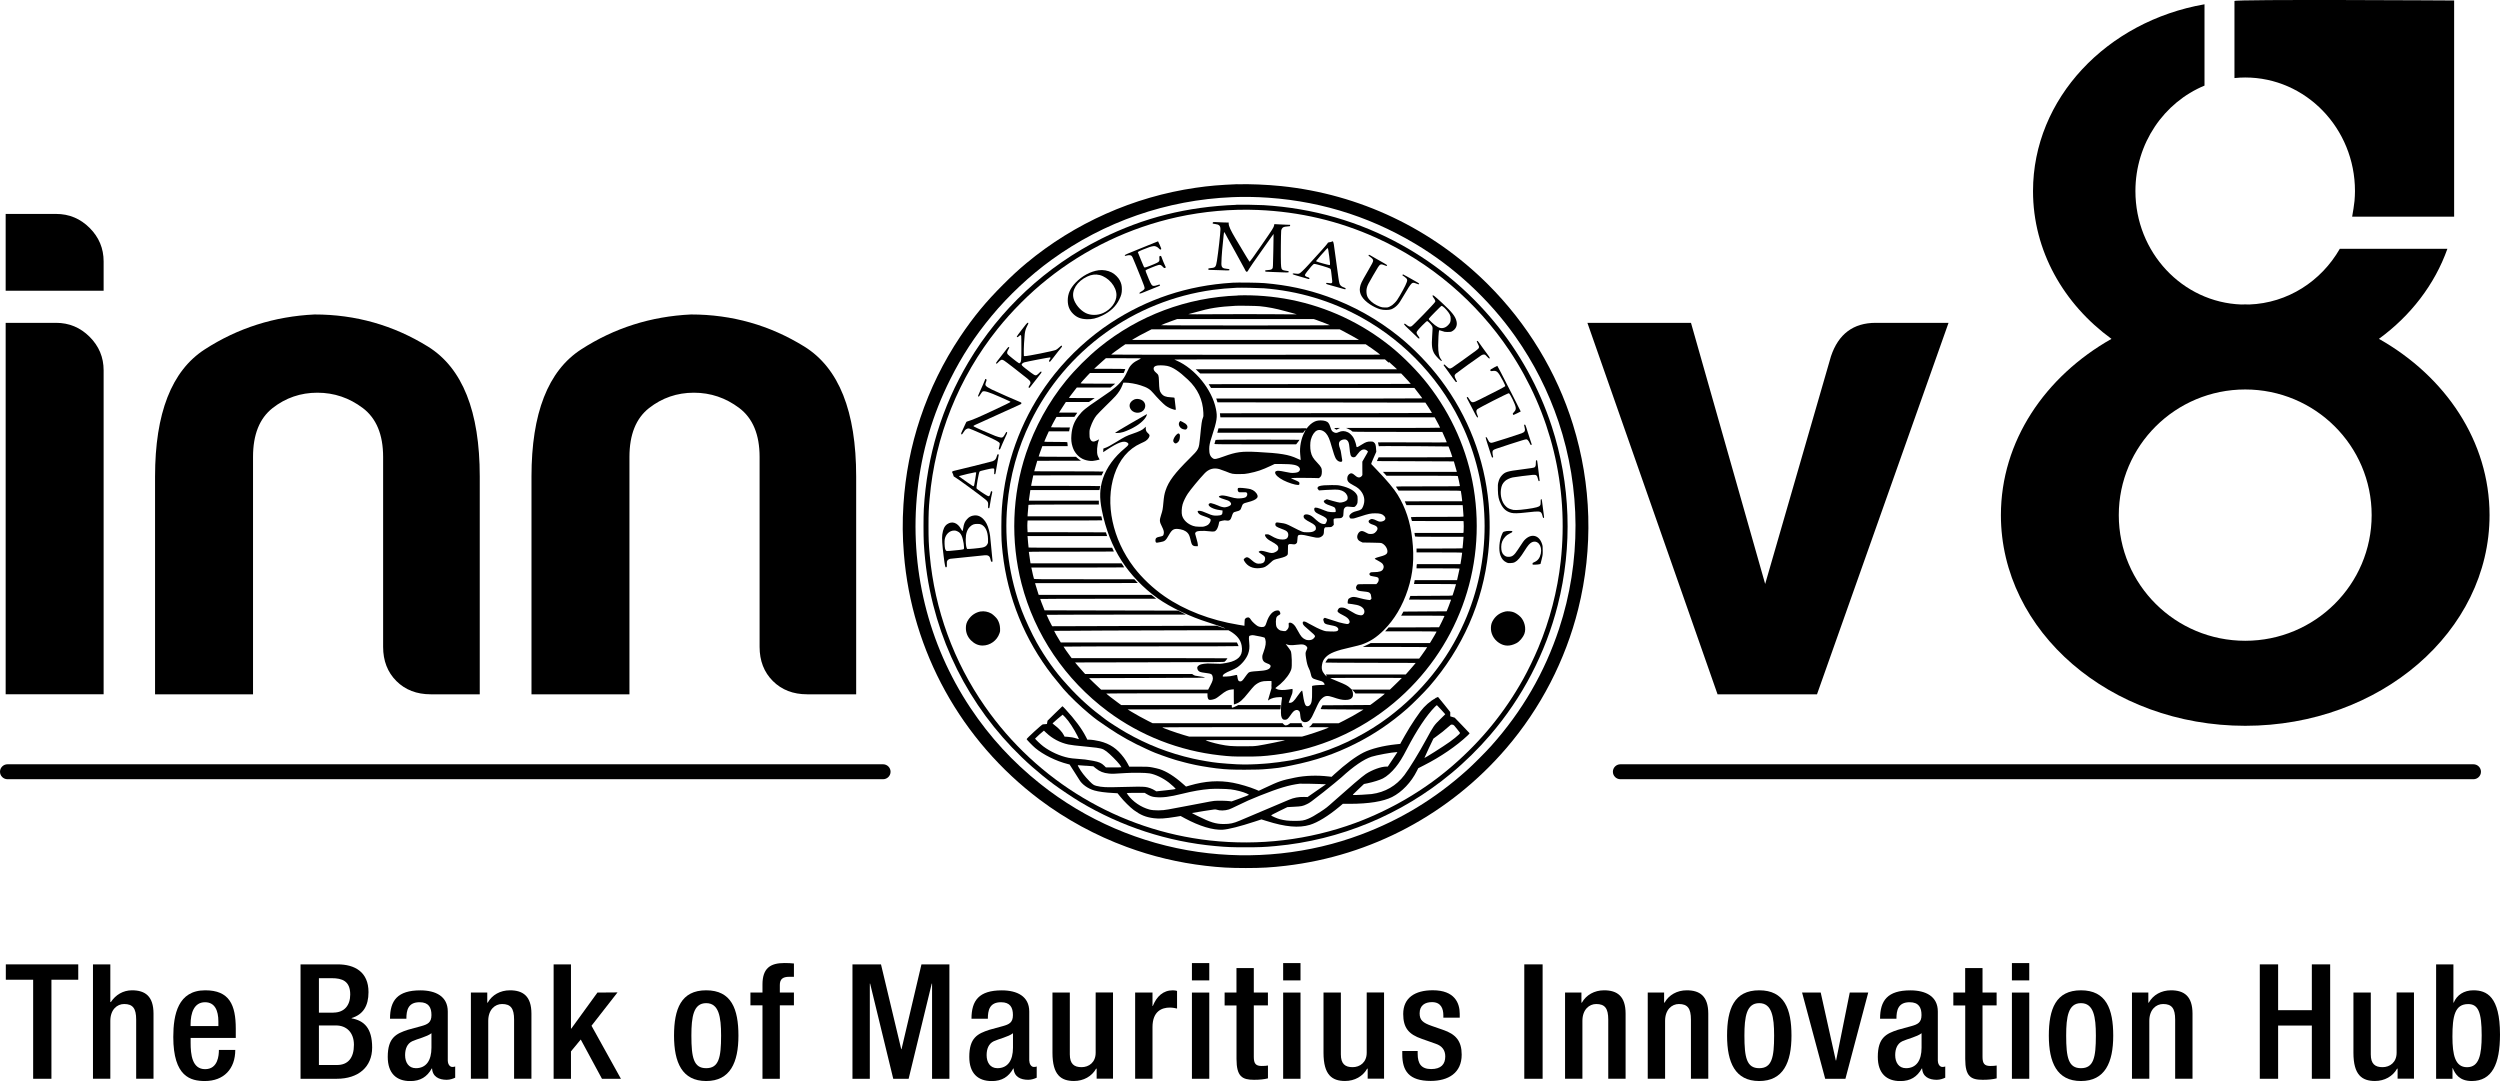 <svg width="222" height="96" viewBox="0 0 222 96" fill="none" xmlns="http://www.w3.org/2000/svg">
<path d="M0.503 18.997H4.978C6.139 18.997 7.131 19.413 7.959 20.238C8.786 21.064 9.202 22.058 9.202 23.213V25.817H0.503V18.997ZM0.503 28.668H4.978C6.139 28.668 7.131 29.084 7.959 29.909C8.786 30.735 9.202 31.729 9.202 32.883V61.65H0.503V28.668Z" fill="#000000"/>
<path d="M42.592 61.654H38.245C37.002 61.654 35.987 61.262 35.2 60.478C34.414 59.693 34.021 58.68 34.021 57.439V40.575C34.021 38.59 33.417 37.144 32.22 36.236C31.017 35.329 29.674 34.872 28.183 34.872C26.693 34.872 25.367 35.329 24.206 36.236C23.045 37.149 22.469 38.59 22.469 40.575V61.654H13.769V42.313C13.769 36.693 15.237 32.929 18.181 31.027C21.12 29.125 24.375 28.094 27.936 27.925C31.58 27.925 34.935 28.878 38.003 30.776C41.066 32.678 42.602 36.524 42.602 42.308V61.65L42.592 61.654Z" fill="#000000"/>
<path d="M76.024 61.654H71.676C70.433 61.654 69.418 61.262 68.632 60.478C67.845 59.693 67.452 58.68 67.452 57.439V40.575C67.452 38.59 66.849 37.144 65.651 36.236C64.449 35.329 63.105 34.872 61.614 34.872C60.124 34.872 58.798 35.329 57.637 36.236C56.476 37.149 55.895 38.59 55.895 40.575V61.654H47.196V42.313C47.196 36.693 48.668 32.929 51.607 31.027C54.547 29.125 57.797 28.094 61.363 27.925C65.006 27.925 68.362 28.878 71.429 30.776C74.492 32.678 76.028 36.524 76.028 42.308V61.65L76.024 61.654Z" fill="#000000"/>
<path d="M152.518 61.654L140.961 28.668H150.159L156.747 51.856L162.589 31.643C163.252 29.658 164.578 28.668 166.566 28.668H173.03L161.35 61.654H152.518Z" fill="#000000"/>
<path fill-rule="evenodd" clip-rule="evenodd" d="M109.88 16.356C108.317 16.42 107.379 16.498 106.168 16.676C100.659 17.478 95.425 19.809 91.146 23.368C90.415 23.979 89.884 24.467 89.089 25.261C87.544 26.803 86.451 28.126 85.267 29.895C83.763 32.145 82.584 34.553 81.724 37.117C80.888 39.621 80.394 42.157 80.225 44.822C80.129 46.322 80.142 47.664 80.266 49.183C80.961 57.823 85.345 65.755 92.321 71.006C94.643 72.753 97.299 74.199 100.047 75.207C102.319 76.047 104.641 76.599 107.041 76.882C108.335 77.032 109.213 77.082 110.63 77.082C112.024 77.082 112.888 77.032 114.168 76.882C121.789 75.988 128.737 72.288 133.757 66.444C136.806 62.895 139.014 58.621 140.143 54.091C141.492 48.667 141.336 43.038 139.677 37.692C138.232 33.034 135.622 28.732 132.12 25.242C127.169 20.307 120.724 17.246 113.775 16.525C112.49 16.393 110.899 16.329 109.889 16.365L109.88 16.356ZM111.718 17.506C116.737 17.716 121.373 19.089 125.656 21.639C129.112 23.696 132.225 26.57 134.552 29.868C136.198 32.199 137.487 34.745 138.397 37.45C140.39 43.389 140.408 49.881 138.452 55.82C137.172 59.707 135.169 63.16 132.417 66.239C131.933 66.782 130.767 67.95 130.241 68.415C127.412 70.947 124.376 72.79 120.856 74.108C116.312 75.814 111.261 76.353 106.383 75.65C101.272 74.915 96.417 72.822 92.389 69.619C89.935 67.667 87.896 65.45 86.172 62.859C82.396 57.179 80.732 50.369 81.468 43.585C81.848 40.091 82.808 36.825 84.38 33.686C85.423 31.606 86.561 29.855 88.051 28.062C89.551 26.251 91.452 24.467 93.368 23.08C98.054 19.682 103.612 17.752 109.405 17.51C110.095 17.478 111.059 17.478 111.727 17.51L111.718 17.506Z" fill="#000000"/>
<path fill-rule="evenodd" clip-rule="evenodd" d="M109.779 18.19C105.418 18.354 101.555 19.321 97.802 21.196C92.897 23.646 88.787 27.464 86.003 32.149C83.631 36.145 82.314 40.461 82.035 45.191C81.999 45.83 81.999 47.6 82.035 48.238C82.154 50.205 82.415 51.924 82.867 53.712C84.49 60.113 88.23 65.678 93.583 69.656C94.177 70.094 95.27 70.824 95.896 71.202C99.567 73.397 103.699 74.747 107.923 75.13C108.966 75.226 109.368 75.239 110.598 75.239C111.827 75.239 112.234 75.226 113.272 75.13C118.991 74.61 124.454 72.347 128.884 68.661C130.09 67.662 131.307 66.463 132.321 65.281C135.192 61.942 137.245 58.001 138.328 53.735C139.659 48.508 139.467 42.965 137.789 37.842C135.549 31.009 130.804 25.274 124.486 21.762C120.737 19.677 116.591 18.482 112.207 18.217C111.768 18.19 110.159 18.167 109.775 18.181L109.779 18.19ZM111.718 18.646C115.411 18.801 118.9 19.622 122.205 21.114C127.005 23.281 131.128 26.78 134.045 31.145C137.725 36.656 139.325 43.22 138.593 49.835C138.305 52.453 137.62 55.099 136.6 57.526C136.235 58.402 135.691 59.529 135.265 60.291C133.615 63.251 131.563 65.769 128.98 68.004C126.479 70.171 123.489 71.923 120.335 73.086C116.234 74.592 111.818 75.121 107.425 74.633C99.402 73.739 92.097 69.387 87.462 62.731C84.682 58.744 83.004 54.137 82.561 49.301C82.469 48.33 82.451 47.832 82.451 46.724C82.451 45.615 82.469 45.155 82.552 44.261C83.027 38.768 85.13 33.527 88.582 29.211C89.857 27.619 91.393 26.077 92.993 24.8C96.367 22.099 100.321 20.211 104.536 19.28C106.867 18.769 109.359 18.546 111.722 18.646H111.718Z" fill="#000000"/>
<path fill-rule="evenodd" clip-rule="evenodd" d="M107.727 19.736C107.704 19.75 107.681 19.787 107.681 19.809C107.681 19.86 107.709 19.873 107.928 19.896C108.257 19.933 108.376 20.051 108.376 20.357C108.376 20.699 108.189 22.373 108.065 23.153C107.974 23.705 107.933 23.765 107.558 23.801C107.43 23.815 107.315 23.833 107.306 23.847C107.293 23.856 107.293 23.888 107.302 23.92C107.315 23.97 107.334 23.97 107.571 23.97C107.709 23.97 108.115 23.983 108.477 23.997C109.162 24.029 109.222 24.02 109.162 23.924C109.144 23.892 109.085 23.879 108.938 23.869C108.563 23.837 108.467 23.751 108.458 23.431C108.458 23.327 108.467 23.062 108.481 22.843C108.518 22.3 108.513 22.341 108.659 20.891C108.678 20.731 108.696 20.599 108.705 20.599C108.723 20.599 108.874 20.859 109.002 21.119C109.062 21.237 109.4 21.849 109.757 22.483C110.113 23.117 110.451 23.737 110.511 23.86C110.57 23.988 110.634 24.102 110.657 24.116C110.703 24.152 110.785 24.125 110.808 24.066C110.835 23.983 111.494 23.012 112.115 22.15C112.435 21.698 112.787 21.205 112.893 21.05C112.998 20.895 113.089 20.772 113.094 20.777C113.094 20.781 113.085 21.456 113.071 22.277C113.043 23.705 113.039 23.774 112.993 23.837C112.92 23.938 112.856 23.961 112.595 23.979C112.467 23.988 112.358 24.006 112.349 24.02C112.339 24.034 112.339 24.066 112.349 24.088C112.362 24.13 112.408 24.134 112.989 24.152C113.331 24.161 113.789 24.175 113.999 24.189C114.424 24.207 114.488 24.193 114.424 24.093C114.41 24.075 114.323 24.052 114.205 24.043C114.095 24.029 113.971 24.002 113.93 23.983C113.789 23.91 113.77 23.856 113.747 23.39C113.725 22.962 113.743 20.676 113.77 20.48C113.779 20.425 113.807 20.339 113.839 20.298C113.921 20.17 114.013 20.133 114.301 20.111C114.557 20.092 114.561 20.092 114.561 20.028V19.965L114.177 19.951C113.967 19.942 113.651 19.928 113.478 19.919L113.162 19.901L113.144 19.997C113.107 20.206 113.043 20.302 111.978 21.84C111.306 22.811 111.018 23.208 110.973 23.24C110.95 23.254 110.675 22.802 109.729 21.21C109.277 20.448 109.107 20.079 109.107 19.855V19.764L108.554 19.75C108.248 19.741 107.951 19.727 107.887 19.718C107.823 19.709 107.754 19.718 107.731 19.732L107.727 19.736Z" fill="#000000"/>
<path fill-rule="evenodd" clip-rule="evenodd" d="M102.703 21.479C102.634 21.511 101.971 21.78 101.231 22.077C100.161 22.506 99.882 22.629 99.882 22.661C99.882 22.729 99.914 22.734 100.042 22.697C100.22 22.642 100.403 22.647 100.472 22.711C100.55 22.784 100.572 22.834 100.879 23.587C101.702 25.608 101.683 25.553 101.606 25.685C101.574 25.735 101.491 25.804 101.372 25.872C101.185 25.977 101.135 26.041 101.212 26.073C101.235 26.082 101.432 26.014 101.674 25.909C101.907 25.813 102.241 25.676 102.419 25.608C102.831 25.448 103.014 25.37 103.014 25.343C103.014 25.334 103 25.306 102.991 25.288C102.972 25.256 102.94 25.261 102.776 25.32C102.671 25.357 102.534 25.389 102.47 25.389C102.291 25.389 102.232 25.306 102.003 24.759C101.756 24.171 101.711 24.043 101.734 23.997C101.747 23.961 102.652 23.587 102.858 23.536C103.018 23.495 103.1 23.523 103.238 23.673C103.361 23.81 103.421 23.833 103.494 23.774C103.535 23.746 103.53 23.724 103.421 23.509C103.356 23.381 103.265 23.149 103.21 23.003C103.132 22.775 103.11 22.729 103.064 22.724C102.959 22.706 102.936 22.761 102.954 22.957C102.972 23.185 102.945 23.235 102.735 23.34C102.428 23.495 101.738 23.76 101.66 23.755C101.587 23.746 101.583 23.737 101.313 23.071L101.039 22.391L101.094 22.346C101.153 22.3 101.729 22.063 102.067 21.944C102.186 21.903 102.342 21.867 102.419 21.858C102.543 21.844 102.579 21.853 102.698 21.908C102.776 21.944 102.876 22.017 102.918 22.072C103.009 22.172 103.059 22.191 103.11 22.131C103.132 22.099 103.11 22.031 102.991 21.762C102.913 21.579 102.84 21.429 102.835 21.429C102.826 21.429 102.767 21.452 102.698 21.484L102.703 21.479Z" fill="#000000"/>
<path fill-rule="evenodd" clip-rule="evenodd" d="M118.25 21.461C118.209 21.484 118.122 21.506 118.054 21.511C117.935 21.525 117.921 21.534 117.876 21.62C117.83 21.703 117.217 22.401 116.179 23.527C115.754 23.993 115.466 24.262 115.357 24.298C115.293 24.321 115.219 24.317 115.05 24.298C114.826 24.266 114.767 24.28 114.794 24.348C114.803 24.367 114.968 24.426 115.219 24.494C115.443 24.554 115.763 24.645 115.928 24.7C116.179 24.782 116.23 24.791 116.262 24.764C116.317 24.709 116.275 24.659 116.125 24.613C115.969 24.572 115.873 24.494 115.873 24.421C115.873 24.367 116.179 23.956 116.445 23.655C116.595 23.491 116.65 23.441 116.71 23.436C116.829 23.422 118.049 23.787 118.122 23.851C118.164 23.888 118.186 23.947 118.195 24.034C118.205 24.107 118.214 24.203 118.223 24.248C118.319 25.01 118.324 25.074 118.269 25.124C118.223 25.169 118.141 25.169 117.88 25.124C117.807 25.11 117.784 25.115 117.77 25.147C117.761 25.169 117.766 25.201 117.78 25.215C117.793 25.229 117.972 25.284 118.173 25.338C118.378 25.389 118.676 25.475 118.84 25.525C119.366 25.685 119.471 25.708 119.489 25.671C119.512 25.608 119.48 25.576 119.316 25.516C119.105 25.443 118.986 25.329 118.941 25.156C118.918 25.083 118.881 24.873 118.854 24.681C118.767 24.079 118.461 21.84 118.442 21.684C118.424 21.543 118.374 21.424 118.337 21.424C118.328 21.424 118.287 21.443 118.25 21.465V21.461ZM118.026 22.688C118.122 23.404 118.127 23.518 118.072 23.541C118.035 23.555 117.002 23.272 116.911 23.222C116.888 23.208 116.865 23.19 116.865 23.181C116.865 23.158 117.606 22.305 117.78 22.131C117.848 22.058 117.903 22.022 117.917 22.036C117.93 22.049 117.981 22.341 118.022 22.688H118.026Z" fill="#000000"/>
<path fill-rule="evenodd" clip-rule="evenodd" d="M121.537 22.661C121.514 22.702 121.528 22.72 121.661 22.807C121.853 22.939 121.935 23.039 121.935 23.144C121.935 23.249 121.862 23.39 121.409 24.171C120.888 25.069 120.824 25.201 120.765 25.53C120.669 26.064 120.97 26.575 121.661 27.031C121.944 27.218 122.292 27.387 122.566 27.464C122.849 27.546 123.348 27.546 123.549 27.464C123.732 27.391 123.887 27.286 124.052 27.127C124.221 26.962 124.358 26.757 124.673 26.21C124.993 25.653 125.24 25.274 125.345 25.183C125.455 25.087 125.533 25.087 125.77 25.183C125.871 25.224 125.972 25.256 125.99 25.247C126.068 25.215 126.008 25.151 125.807 25.042C125.684 24.973 125.373 24.796 125.108 24.645C124.842 24.494 124.614 24.367 124.596 24.367C124.568 24.367 124.518 24.44 124.541 24.453C124.673 24.535 124.884 24.7 124.916 24.75C124.938 24.786 124.957 24.846 124.957 24.887C124.957 25.055 124.746 25.493 124.294 26.273C124.088 26.625 124.02 26.721 123.841 26.903C123.672 27.076 123.585 27.14 123.43 27.213C123.242 27.305 123.224 27.309 122.986 27.305C122.776 27.305 122.708 27.291 122.552 27.236C122.145 27.085 121.807 26.857 121.578 26.584C121.418 26.392 121.359 26.223 121.341 25.941C121.327 25.685 121.377 25.475 121.514 25.201C121.615 25.005 122.232 23.933 122.369 23.724C122.548 23.45 122.634 23.422 122.945 23.555C123.128 23.632 123.174 23.632 123.174 23.559C123.174 23.532 123.055 23.454 122.817 23.322C122.621 23.217 122.31 23.039 122.127 22.93C121.944 22.82 121.743 22.702 121.679 22.67C121.565 22.61 121.56 22.61 121.533 22.661H121.537Z" fill="#000000"/>
<path fill-rule="evenodd" clip-rule="evenodd" d="M97.564 23.997C96.851 24.093 96.083 24.503 95.512 25.101C95.036 25.603 94.817 26.091 94.817 26.67C94.817 27.168 94.963 27.537 95.288 27.861C95.612 28.185 95.969 28.326 96.481 28.345C96.966 28.367 97.359 28.276 97.884 28.021C98.611 27.665 99.078 27.222 99.384 26.607C99.571 26.228 99.622 26.041 99.622 25.69C99.622 25.37 99.581 25.188 99.443 24.91C99.311 24.645 99.004 24.339 98.726 24.198C98.374 24.015 97.953 23.947 97.564 23.997ZM97.633 24.417C98.447 24.627 99.142 25.448 99.142 26.205C99.142 26.826 98.657 27.478 97.962 27.793C97.468 28.016 96.874 28.021 96.426 27.806C95.923 27.56 95.462 27.008 95.329 26.492C95.146 25.767 95.631 24.987 96.545 24.558C96.929 24.376 97.286 24.335 97.633 24.421V24.417Z" fill="#000000"/>
<path fill-rule="evenodd" clip-rule="evenodd" d="M109.395 25.11C105.464 25.352 101.848 26.552 98.607 28.691C96.778 29.895 95.05 31.474 93.665 33.198C91.256 36.195 89.683 39.813 89.135 43.604C88.97 44.749 88.924 45.438 88.92 46.76C88.92 47.887 88.938 48.22 89.034 49.1C89.473 53.069 90.991 56.805 93.45 59.976C93.633 60.213 94.236 60.947 94.433 61.18C94.963 61.796 95.942 62.736 96.719 63.379C97.308 63.867 97.455 63.976 98.479 64.665C99.498 65.354 100.614 65.975 101.779 66.499C101.999 66.6 102.195 66.686 102.218 66.7C102.465 66.828 103.709 67.279 104.326 67.462C104.399 67.48 104.49 67.512 104.522 67.521C104.591 67.544 104.687 67.571 105.217 67.708C105.4 67.754 105.574 67.799 105.601 67.804C105.629 67.804 105.67 67.817 105.688 67.822C105.706 67.827 105.816 67.854 105.926 67.877C106.035 67.9 106.168 67.927 106.223 67.941C106.278 67.954 106.36 67.972 106.41 67.977C106.461 67.982 106.616 68.014 106.758 68.041C107.027 68.091 107.759 68.201 108.001 68.228C108.074 68.237 108.179 68.246 108.225 68.251C108.815 68.324 109.391 68.351 110.52 68.351C111.53 68.351 112.047 68.333 112.605 68.278C112.687 68.269 112.81 68.26 112.879 68.255C112.989 68.242 113.112 68.233 113.29 68.21C113.327 68.205 113.418 68.196 113.501 68.187C113.583 68.178 113.679 68.164 113.711 68.155C113.743 68.146 113.811 68.137 113.862 68.128C113.999 68.109 114.013 68.109 114.721 67.963C116.829 67.535 118.511 66.964 120.317 66.061C121.981 65.231 123.498 64.209 124.97 62.918C125.391 62.553 126.529 61.413 126.909 60.975C129.871 57.576 131.686 53.462 132.157 49.055C132.312 47.632 132.321 46.117 132.193 44.73C131.823 40.73 130.369 36.957 127.951 33.741C126.913 32.359 125.551 30.949 124.212 29.873C122.305 28.34 120.184 27.154 117.88 26.333C116.088 25.694 114.319 25.316 112.294 25.142C111.754 25.097 109.939 25.074 109.391 25.106L109.395 25.11ZM112.175 25.594C115.288 25.836 118.205 26.702 120.897 28.194C124.906 30.411 128.129 33.919 129.994 38.093C132.436 43.563 132.449 49.84 130.017 55.286C128.527 58.63 126.264 61.458 123.284 63.703C121.519 65.03 119.375 66.143 117.213 66.85C116.115 67.211 114.776 67.53 114.022 67.612C113.953 67.621 113.857 67.63 113.811 67.639C113.766 67.649 113.693 67.658 113.651 67.667C113.61 67.671 113.533 67.681 113.473 67.69C113.418 67.694 113.272 67.713 113.149 67.726C112.769 67.776 112.655 67.785 112.294 67.813C111.347 67.886 110.584 67.904 109.811 67.868C109.414 67.849 108.545 67.785 108.371 67.763C108.326 67.754 108.216 67.745 108.134 67.74C107.617 67.69 106.625 67.521 105.935 67.366C103.814 66.887 101.884 66.134 99.987 65.049C99.466 64.752 98.378 64.054 98.2 63.908C98.186 63.899 98.017 63.771 97.83 63.625C97.455 63.342 97.299 63.224 97.258 63.183C97.244 63.169 97.194 63.128 97.148 63.092C97.103 63.055 97.039 63.005 97.011 62.982C96.979 62.959 96.906 62.891 96.838 62.836C96.774 62.781 96.691 62.708 96.655 62.676C96.618 62.644 96.513 62.549 96.417 62.467C95.942 62.051 95.274 61.385 94.817 60.87C94.726 60.77 94.639 60.674 94.62 60.651C93.724 59.675 92.792 58.365 92.051 57.043C91.626 56.281 91.055 55.054 90.748 54.255C89.619 51.29 89.167 48.042 89.445 44.904C89.679 42.263 90.36 39.804 91.516 37.445C94.629 31.086 100.7 26.702 107.709 25.74C108.33 25.653 109.066 25.589 109.821 25.553C110.214 25.535 111.718 25.566 112.179 25.598L112.175 25.594Z" fill="#000000"/>
<path fill-rule="evenodd" clip-rule="evenodd" d="M109.917 26.242C105.414 26.401 101.094 28.021 97.628 30.844C96.591 31.693 95.503 32.779 94.662 33.805C93.126 35.684 91.891 37.929 91.114 40.246C89.871 43.964 89.729 48.019 90.712 51.828C91.877 56.349 94.584 60.35 98.383 63.178C101.272 65.327 104.714 66.672 108.339 67.074C109.199 67.17 109.56 67.188 110.625 67.183C111.741 67.183 112.221 67.156 113.181 67.033C117.089 66.54 120.746 64.948 123.768 62.421C129.364 57.74 132.043 50.538 130.859 43.348C130.305 40 128.92 36.848 126.785 34.111C125.912 32.988 124.655 31.711 123.535 30.803C120.925 28.691 117.871 27.263 114.607 26.616C113.089 26.314 111.421 26.178 109.917 26.232V26.242ZM111.864 27.19C112.568 27.259 113.322 27.405 114.072 27.615C114.264 27.669 114.584 27.752 114.785 27.806C114.986 27.856 115.151 27.902 115.151 27.911C115.151 27.92 114.145 27.911 112.92 27.902C111.69 27.893 109.523 27.893 108.102 27.902C106.68 27.911 105.519 27.916 105.519 27.902C105.519 27.893 105.565 27.879 105.624 27.87C105.679 27.861 105.917 27.797 106.15 27.729C107.389 27.368 108.207 27.236 109.738 27.154C110.058 27.136 111.594 27.163 111.859 27.19H111.864ZM116.979 28.445C117.391 28.591 118.063 28.851 118.095 28.878C118.109 28.892 114.849 28.901 110.598 28.901C106.346 28.901 103.087 28.892 103.1 28.878C103.132 28.846 103.713 28.623 104.166 28.463L104.536 28.331H116.655L116.975 28.44L116.979 28.445ZM119.407 29.48C119.8 29.681 120.317 29.968 120.591 30.133L120.678 30.188H100.518L100.668 30.096C100.961 29.918 101.441 29.654 101.848 29.453L102.259 29.243H118.959L119.412 29.476L119.407 29.48ZM121.624 30.803C121.972 31.041 122.557 31.474 122.557 31.497C122.557 31.501 117.185 31.506 110.616 31.506C104.047 31.506 98.675 31.497 98.675 31.488C98.675 31.465 99.197 31.073 99.617 30.785L99.928 30.571H121.277L121.624 30.812V30.803ZM101.272 31.862C101.272 31.862 101.162 31.925 101.039 31.985C100.764 32.117 100.582 32.254 100.422 32.441C100.289 32.601 100.239 32.687 100.028 33.144C99.759 33.723 99.352 34.179 98.611 34.736C98.46 34.845 97.985 35.178 97.555 35.465C96.394 36.245 96.12 36.474 95.791 36.907C95.379 37.445 95.201 37.924 95.142 38.613C95.105 39.037 95.137 39.352 95.247 39.685C95.338 39.95 95.402 40.073 95.58 40.301C95.887 40.679 96.294 40.889 96.828 40.93C96.979 40.944 97.08 40.93 97.322 40.885C97.491 40.848 97.633 40.816 97.642 40.812C97.647 40.803 97.624 40.757 97.592 40.702C97.555 40.648 97.5 40.538 97.473 40.456C97.372 40.173 97.414 39.535 97.564 39.11L97.596 39.014L97.414 39.11C97.094 39.275 96.92 39.238 96.806 38.978C96.755 38.859 96.746 38.814 96.746 38.513C96.746 38.189 96.751 38.171 96.842 37.906C96.975 37.514 97.176 37.121 97.368 36.889C97.459 36.779 97.83 36.396 98.195 36.04C98.561 35.684 98.95 35.297 99.055 35.173C99.329 34.868 99.526 34.562 99.649 34.248L99.754 33.978H99.919C100.275 33.978 100.865 34.079 101.29 34.22C101.884 34.412 102.113 34.553 102.433 34.932C102.739 35.297 103.293 35.862 103.494 36.013C103.677 36.15 103.923 36.277 104.175 36.35C104.426 36.423 104.422 36.428 104.403 36.245C104.394 36.163 104.381 36.059 104.376 36.017C104.362 35.94 104.353 35.84 104.326 35.584C104.317 35.493 104.307 35.406 104.303 35.388C104.303 35.37 104.294 35.338 104.294 35.324C104.294 35.306 104.184 35.292 104.001 35.283C103.503 35.256 103.306 35.178 103.119 34.932C102.963 34.722 102.94 34.612 102.913 33.796C102.899 33.34 102.876 33.276 102.675 33.107C102.515 32.975 102.442 32.861 102.442 32.737C102.442 32.619 102.497 32.555 102.634 32.491C102.776 32.423 103.315 32.427 103.635 32.491C104.134 32.592 104.705 32.97 105.491 33.714C106.36 34.53 106.808 35.493 106.858 36.642C106.872 36.925 106.867 36.98 106.822 37.089C106.721 37.349 106.698 37.5 106.557 38.923C106.461 39.886 106.456 39.895 105.651 40.693C104.312 42.021 103.772 42.732 103.503 43.553C103.398 43.864 103.356 44.105 103.306 44.657C103.256 45.214 103.238 45.319 103.105 45.729C102.95 46.208 102.959 46.327 103.174 46.747C103.329 47.057 103.375 47.221 103.343 47.376C103.302 47.591 103.297 47.595 102.886 47.682C102.675 47.727 102.602 47.805 102.602 47.983C102.602 48.147 102.657 48.216 102.767 48.188C102.803 48.179 102.931 48.156 103.05 48.138C103.434 48.074 103.521 48.001 103.795 47.513C104.093 46.984 104.262 46.902 104.815 47.002C105.181 47.066 105.455 47.244 105.583 47.504C105.619 47.568 105.67 47.727 105.702 47.86C105.802 48.302 105.839 48.384 105.958 48.453C106.013 48.489 106.081 48.503 106.205 48.503H106.369V48.371C106.369 48.289 106.328 48.092 106.241 47.805C106.118 47.385 106.113 47.362 106.15 47.303C106.227 47.189 106.328 47.157 106.657 47.144C106.863 47.134 107.091 47.144 107.347 47.175C107.809 47.226 107.882 47.217 108.015 47.057C108.106 46.956 108.207 46.683 108.243 46.45C108.253 46.395 108.266 46.332 108.28 46.318C108.289 46.304 108.403 46.268 108.531 46.24C108.719 46.199 108.787 46.195 108.888 46.218C109.153 46.272 109.281 46.186 109.373 45.88C109.441 45.647 109.51 45.515 109.583 45.483C109.61 45.469 109.711 45.437 109.807 45.415C110.113 45.342 110.159 45.305 110.255 45.018C110.351 44.73 110.387 44.703 110.799 44.598C110.986 44.553 111.229 44.475 111.338 44.42C111.622 44.288 111.718 44.156 111.663 43.982C111.581 43.74 111.347 43.531 111.055 43.439C110.881 43.389 110.36 43.321 110.113 43.321C109.958 43.321 109.944 43.325 109.921 43.38C109.885 43.458 109.912 43.608 109.976 43.672C110.022 43.718 110.054 43.722 110.346 43.713C110.662 43.704 110.671 43.709 110.717 43.763C110.813 43.882 110.744 44.096 110.579 44.174C110.451 44.233 110.113 44.27 109.857 44.256C109.697 44.247 109.519 44.21 109.235 44.128C108.755 43.991 108.509 43.964 108.339 44.028C108.125 44.11 108.23 44.188 108.787 44.361C109.112 44.461 109.167 44.489 109.267 44.616C109.35 44.721 109.341 44.812 109.235 44.89C109.126 44.972 108.883 45.05 108.728 45.05C108.6 45.05 108.33 44.977 108.184 44.899C108.051 44.831 107.59 44.676 107.526 44.676C107.443 44.676 107.343 44.726 107.329 44.776C107.265 44.972 107.754 45.228 108.321 45.296L108.559 45.328V45.447C108.559 45.702 108.481 45.766 108.111 45.784C107.791 45.802 107.631 45.77 107.261 45.606C106.835 45.419 106.657 45.364 106.506 45.36C106.355 45.36 106.342 45.369 106.36 45.456C106.392 45.579 106.538 45.707 106.717 45.766C107.037 45.871 107.389 46.012 107.453 46.067C107.507 46.113 107.517 46.135 107.507 46.218C107.489 46.35 107.379 46.523 107.261 46.61C107.206 46.651 107.082 46.706 106.991 46.733C106.84 46.779 106.771 46.783 106.479 46.774C106.191 46.765 106.109 46.751 105.939 46.697C105.45 46.528 105.089 46.186 104.97 45.78C104.906 45.561 104.929 45.086 105.016 44.785C105.098 44.502 105.286 44.128 105.473 43.841C105.725 43.467 106.483 42.545 106.959 42.044C107.329 41.651 107.754 41.519 108.262 41.651C108.362 41.679 108.627 41.774 108.847 41.861C109.414 42.094 109.446 42.098 110.035 42.098C110.479 42.098 110.575 42.089 110.858 42.034C111.654 41.875 112.042 41.742 112.865 41.355L113.185 41.204H113.779C114.817 41.204 115.242 41.291 115.389 41.533C115.448 41.633 115.453 41.701 115.398 41.802C115.334 41.92 115.174 41.98 114.877 41.993C114.662 42.002 114.566 41.993 114.182 41.911C113.606 41.793 113.441 41.779 113.322 41.838C113.245 41.875 113.231 41.893 113.231 41.961C113.231 42.157 113.51 42.418 113.976 42.655C114.387 42.865 115.009 43.065 115.256 43.065C115.37 43.065 115.389 43.042 115.389 42.906C115.389 42.81 115.347 42.778 114.931 42.6L114.634 42.472L114.73 42.454C114.84 42.431 115.896 42.422 116.632 42.445L117.121 42.459L117.217 42.381C117.336 42.285 117.377 42.157 117.382 41.875C117.382 41.578 117.327 41.46 116.979 41.095C116.595 40.693 116.477 40.497 116.394 40.1C116.33 39.808 116.335 39.288 116.403 39.046C116.513 38.64 116.71 38.344 116.943 38.23C117.181 38.116 117.514 38.216 117.738 38.467C117.944 38.7 118.068 38.987 118.26 39.681C118.392 40.169 118.538 40.584 118.621 40.725C118.73 40.921 118.954 41.044 119.119 41.003C119.201 40.985 119.21 40.908 119.156 40.661C119.133 40.556 119.105 40.369 119.092 40.246C119.078 40.1 119.041 39.954 118.991 39.827C118.886 39.557 118.868 39.352 118.941 39.233C119.014 39.11 119.21 39.019 119.389 39.019C119.508 39.019 119.54 39.033 119.617 39.092C119.745 39.197 119.8 39.361 119.832 39.735C119.892 40.388 119.933 40.524 120.093 40.588C120.189 40.629 120.308 40.606 120.385 40.534C120.408 40.511 120.5 40.401 120.582 40.287C120.801 39.991 120.98 39.881 121.204 39.918C121.3 39.936 121.473 40.055 121.473 40.109C121.473 40.123 121.364 40.324 121.222 40.561L120.975 40.994V41.56C120.98 41.87 120.98 42.144 120.98 42.167C120.98 42.235 120.852 42.358 120.76 42.386C120.623 42.422 120.504 42.377 120.317 42.212C120.125 42.044 120.02 41.998 119.901 42.048C119.777 42.098 119.668 42.24 119.649 42.372C119.599 42.7 119.704 42.846 120.18 43.093C120.55 43.28 120.742 43.444 120.916 43.699C121.181 44.096 121.222 44.52 121.039 44.972C120.938 45.223 120.847 45.291 120.472 45.383C120.207 45.447 120.052 45.524 119.928 45.647C119.809 45.77 119.791 45.839 119.85 45.953C119.896 46.04 119.901 46.044 120.052 46.049C120.184 46.058 120.276 46.031 120.81 45.857C121.519 45.624 121.729 45.583 122.113 45.583C122.561 45.583 122.758 45.643 122.927 45.83C123.096 46.017 123.037 46.208 122.785 46.286C122.589 46.35 122.47 46.336 122.255 46.231C121.903 46.053 121.77 46.044 121.597 46.181C121.464 46.286 121.546 46.455 121.761 46.537C121.816 46.56 121.93 46.601 122.013 46.628C122.36 46.756 122.42 46.966 122.173 47.23C122.04 47.381 121.908 47.426 121.674 47.417C121.514 47.408 121.473 47.394 121.295 47.289C121.053 47.153 120.925 47.125 120.797 47.185C120.609 47.276 120.472 47.581 120.536 47.791C120.577 47.933 120.664 48.024 120.842 48.102L120.998 48.175L121.816 48.188C122.612 48.202 122.639 48.202 122.744 48.257C123.101 48.444 123.311 48.923 123.151 49.151C123.069 49.26 122.913 49.333 122.511 49.438C122.296 49.493 122.145 49.548 122.118 49.575C122.09 49.602 122.072 49.625 122.081 49.63C122.086 49.634 122.209 49.703 122.351 49.78C122.685 49.967 122.762 50.027 122.822 50.15C122.89 50.282 122.886 50.392 122.822 50.528C122.726 50.729 122.493 50.807 121.967 50.807C121.78 50.807 121.729 50.816 121.679 50.857C121.588 50.925 121.578 50.994 121.647 51.076C121.697 51.14 121.734 51.149 121.985 51.19C122.374 51.249 122.424 51.281 122.429 51.468C122.429 51.587 122.383 51.701 122.282 51.801L122.218 51.87H121.409C120.806 51.87 120.591 51.879 120.559 51.901C120.49 51.952 120.413 52.098 120.413 52.18C120.413 52.221 120.436 52.289 120.463 52.335C120.522 52.435 120.664 52.481 121.048 52.517C121.492 52.563 121.569 52.581 121.656 52.681C121.697 52.727 121.734 52.791 121.734 52.818C121.734 52.846 121.748 52.937 121.766 53.014C121.798 53.156 121.798 53.16 121.729 53.224L121.661 53.288L121.405 53.256C121.263 53.238 120.97 53.174 120.756 53.115C120.262 52.978 120.12 52.974 119.905 53.078C119.777 53.142 119.745 53.17 119.713 53.252C119.672 53.361 119.658 53.598 119.695 53.598C119.773 53.598 120.335 53.681 120.481 53.717C120.92 53.813 121.185 54.064 121.158 54.347C121.149 54.442 121.126 54.488 121.062 54.556C120.966 54.657 120.879 54.661 120.623 54.602C120.436 54.556 120.308 54.497 119.882 54.237C119.48 53.995 119.32 53.936 119.114 53.95C118.941 53.959 118.881 54 118.804 54.155C118.721 54.319 118.79 54.397 119.293 54.648C119.585 54.794 119.745 54.931 119.814 55.09C119.864 55.218 119.86 55.268 119.796 55.346C119.704 55.446 119.622 55.441 118.909 55.264C118.817 55.241 118.511 55.14 118.214 55.044C117.921 54.944 117.67 54.862 117.647 54.862C117.624 54.862 117.583 54.889 117.556 54.921C117.501 54.971 117.501 54.99 117.519 55.086C117.588 55.387 117.638 55.414 118.173 55.519C118.561 55.592 118.666 55.628 118.762 55.724C118.849 55.806 118.868 55.893 118.817 55.971C118.753 56.066 118.63 56.089 118.159 56.075C117.752 56.066 117.711 56.057 117.492 55.984C117.213 55.893 116.691 55.638 116.234 55.377C115.923 55.195 115.823 55.163 115.722 55.204C115.677 55.222 115.672 55.327 115.704 55.419C115.745 55.519 115.869 55.647 116.239 55.952C116.623 56.272 116.774 56.427 116.774 56.495C116.774 56.55 116.701 56.655 116.618 56.723C116.509 56.81 116.385 56.846 116.207 56.846C116.074 56.846 116.01 56.833 115.887 56.773C115.645 56.655 115.521 56.518 115.261 56.034C115.05 55.647 115 55.578 114.867 55.446C114.735 55.323 114.589 55.264 114.488 55.3C114.438 55.318 114.424 55.337 114.433 55.405C114.433 55.45 114.442 55.537 114.442 55.592C114.451 55.72 114.355 55.893 114.227 55.989C114.15 56.053 114.127 56.053 113.981 56.039C113.889 56.03 113.775 56.007 113.715 55.993C113.583 55.952 113.409 55.797 113.359 55.674C113.267 55.446 113.281 54.921 113.377 54.775C113.409 54.73 113.482 54.666 113.551 54.629C113.702 54.552 113.715 54.52 113.679 54.397C113.629 54.251 113.574 54.205 113.455 54.205C113.043 54.205 112.673 54.611 112.463 55.291C112.408 55.469 112.371 55.546 112.303 55.61C112.248 55.665 112.157 55.689 112.029 55.683C111.887 55.674 111.8 55.651 111.699 55.606C111.539 55.528 111.151 55.172 111.087 55.044C111.059 54.994 111.009 54.921 110.968 54.885C110.904 54.821 110.886 54.816 110.785 54.83C110.707 54.839 110.653 54.867 110.598 54.921C110.525 54.994 110.525 55.004 110.515 55.282L110.506 55.569L110.429 55.555C110.383 55.546 110.177 55.514 109.962 55.478C107.475 55.067 105.203 54.196 103.411 52.955C102.396 52.253 101.418 51.327 100.7 50.392C98.785 47.883 98.113 44.708 98.95 42.167C99.393 40.821 100.202 39.863 101.313 39.366C101.491 39.288 101.674 39.197 101.729 39.16C101.962 39.01 102.122 38.755 102.067 38.618C102.054 38.581 101.994 38.513 101.93 38.458C101.793 38.335 101.743 38.225 101.743 38.034V37.888L101.606 38.02C101.432 38.189 101.171 38.312 100.563 38.522C100.051 38.695 99.868 38.786 99.132 39.243C98.588 39.576 98.342 39.708 98.113 39.785L97.98 39.831L97.971 39.991L97.962 40.155L98.282 39.945C99.302 39.275 99.795 39.101 100.102 39.302C100.28 39.42 100.234 39.525 99.878 39.813C98.959 40.566 98.273 41.505 97.948 42.472C97.647 43.385 97.619 44.174 97.848 45.323C98.186 47.011 98.767 48.498 99.585 49.776C100.385 51.026 101.532 52.225 102.79 53.12C103.928 53.931 105.693 54.771 107.32 55.277C108.047 55.501 108.842 55.788 108.815 55.811C108.81 55.82 108.632 55.765 108.426 55.692L108.047 55.565L93.445 55.61L93.404 55.56C93.363 55.514 92.938 54.634 92.938 54.597C92.938 54.588 95.722 54.584 99.128 54.579H105.313L104.618 54.223L92.755 54.196L92.673 53.986C92.54 53.662 92.371 53.211 92.371 53.188C92.371 53.179 94.689 53.17 97.523 53.17H102.675L102.236 52.823H92.239L92.211 52.755C92.179 52.672 91.955 51.947 91.932 51.851L91.919 51.783H96.476L101.034 51.769L100.879 51.6L100.723 51.436H96.28C92.06 51.436 91.836 51.436 91.814 51.391C91.795 51.354 91.667 50.82 91.599 50.474L91.58 50.396H95.704C97.971 50.396 99.827 50.392 99.827 50.382C99.827 50.373 99.777 50.291 99.713 50.195L99.594 50.022H91.512L91.498 49.954C91.48 49.876 91.361 49.046 91.361 49.009C91.361 48.991 92.641 48.986 95.137 48.986C97.212 48.986 98.913 48.982 98.913 48.973C98.913 48.968 98.876 48.891 98.835 48.8L98.758 48.64H95.05C93.016 48.64 91.343 48.631 91.338 48.622C91.329 48.612 91.315 48.434 91.297 48.234C91.283 48.029 91.26 47.8 91.256 47.732L91.242 47.604H98.314L98.259 47.435L98.204 47.271L94.73 47.262H91.251L91.233 46.952C91.224 46.783 91.224 46.546 91.233 46.432L91.251 46.218H94.566C96.39 46.218 97.88 46.213 97.88 46.204C97.88 46.195 97.862 46.113 97.839 46.017L97.798 45.848H91.247L91.26 45.629C91.269 45.51 91.283 45.291 91.302 45.141C91.315 44.99 91.324 44.853 91.324 44.835C91.324 44.812 91.969 44.803 94.451 44.803H97.578V44.457H91.37V44.402C91.37 44.338 91.462 43.695 91.484 43.585L91.498 43.517H97.624L97.638 43.462C97.674 43.307 97.702 43.184 97.702 43.166C97.702 43.157 96.321 43.147 94.634 43.147H91.567L91.58 43.042C91.59 42.988 91.631 42.778 91.676 42.577L91.754 42.217L94.79 42.208H97.825L97.903 42.048C97.948 41.966 97.985 41.888 97.994 41.875C97.999 41.866 96.618 41.856 94.922 41.856C93.226 41.856 91.841 41.856 91.841 41.847C91.841 41.838 91.891 41.66 91.955 41.441C92.019 41.227 92.079 41.022 92.088 40.985L92.106 40.921L94.049 40.912H95.992L95.846 40.812C95.763 40.757 95.667 40.679 95.626 40.639L95.553 40.561H93.894C92.883 40.561 92.234 40.552 92.234 40.538C92.234 40.515 92.399 40.041 92.508 39.758L92.559 39.617H94.812L94.799 39.462C94.794 39.379 94.785 39.293 94.78 39.275C94.771 39.252 94.543 39.243 93.752 39.243C93.048 39.243 92.732 39.233 92.732 39.215C92.732 39.202 92.824 38.992 92.933 38.745L93.135 38.303H94.94L94.954 38.207C94.963 38.157 94.982 38.079 94.991 38.034L95.009 37.956H94.168C93.706 37.956 93.327 37.947 93.327 37.938C93.327 37.92 93.642 37.318 93.743 37.149L93.816 37.026L94.611 37.016H95.407L95.535 36.839C95.603 36.743 95.663 36.656 95.663 36.651C95.663 36.642 95.302 36.638 94.854 36.638H94.044L94.076 36.583C94.095 36.551 94.227 36.341 94.378 36.113L94.648 35.698H96.7L97.212 35.351H96.065C95.434 35.351 94.918 35.342 94.918 35.338C94.918 35.319 94.991 35.224 95.338 34.777L95.622 34.412H98.611L98.707 34.339C98.758 34.302 98.854 34.22 98.918 34.17L99.027 34.069H97.496C96.449 34.069 95.96 34.06 95.96 34.042C95.96 34.01 96.335 33.595 96.614 33.303L96.787 33.125H99.782L99.855 32.961C99.896 32.87 99.928 32.783 99.928 32.774C99.928 32.76 99.306 32.751 98.543 32.751H97.158L97.395 32.532C97.523 32.414 97.761 32.199 97.916 32.062L98.2 31.811H99.75C100.6 31.811 101.295 31.811 101.286 31.821L101.272 31.862ZM123.348 32.145C123.53 32.304 123.768 32.519 123.869 32.614L124.056 32.792H106.182L106.378 32.979L106.575 33.162H124.422L124.609 33.353C124.865 33.623 125.277 34.069 125.277 34.088C125.277 34.097 121.236 34.106 116.303 34.106L107.329 34.115L107.434 34.279L107.539 34.448H125.597L125.88 34.813C126.237 35.274 126.296 35.351 126.296 35.374C126.296 35.383 122.182 35.392 117.149 35.392H108.001L108.056 35.557L108.111 35.725L126.575 35.753L126.868 36.2C127.028 36.446 127.16 36.651 127.16 36.665C127.16 36.679 122.922 36.688 117.748 36.688L108.33 36.697L108.339 36.797C108.339 36.852 108.353 36.934 108.358 36.975L108.371 37.057H127.398L127.471 37.19C127.663 37.541 127.882 37.956 127.882 37.979C127.882 37.993 126.218 38.002 123.704 38.002H119.526L119.681 38.066C119.837 38.125 120.02 38.239 120.079 38.312C120.111 38.349 120.49 38.353 124.093 38.353H128.074L128.138 38.494C128.276 38.795 128.472 39.247 128.472 39.275C128.472 39.293 127.517 39.293 125.418 39.284C123.741 39.275 122.365 39.275 122.365 39.284C122.365 39.293 122.374 39.343 122.388 39.393C122.401 39.443 122.42 39.516 122.424 39.553L122.438 39.621L123.165 39.612C123.562 39.608 124.957 39.612 126.26 39.626L128.628 39.649L128.682 39.776C128.751 39.936 128.966 40.543 128.966 40.584C128.966 40.602 128.079 40.611 125.693 40.611H122.42L122.342 40.775L122.269 40.944L129.103 40.971L129.217 41.368C129.281 41.587 129.341 41.793 129.35 41.834L129.364 41.902H122.804L122.964 42.075L123.119 42.244H126.278C128.34 42.244 129.441 42.253 129.45 42.272C129.469 42.303 129.638 43.075 129.638 43.138C129.638 43.188 129.629 43.188 126.794 43.188C124.367 43.188 123.951 43.193 123.96 43.225C123.969 43.243 124.024 43.325 124.084 43.412L124.189 43.563H126.95C129.556 43.563 129.711 43.567 129.725 43.608C129.743 43.672 129.839 44.37 129.839 44.447V44.511H127.293C125.894 44.511 124.746 44.516 124.746 44.52C124.746 44.525 124.778 44.603 124.82 44.694L124.893 44.858H129.885L129.898 44.986C129.917 45.123 129.962 45.78 129.962 45.853C129.962 45.894 129.834 45.898 127.626 45.898C125.775 45.898 125.29 45.907 125.29 45.93C125.29 45.948 125.309 46.031 125.336 46.113L125.382 46.263L127.668 46.272H129.953L129.967 46.336C129.985 46.409 129.985 47.025 129.967 47.189L129.949 47.322H125.606L125.624 47.449C125.633 47.522 125.647 47.6 125.652 47.623C125.665 47.664 125.789 47.668 127.814 47.668H129.962L129.949 47.832C129.94 47.928 129.921 48.152 129.908 48.334C129.894 48.517 129.876 48.676 129.871 48.69C129.862 48.699 128.943 48.708 127.823 48.708H125.789V49.055H127.814C129.414 49.055 129.839 49.064 129.839 49.087C129.839 49.133 129.716 49.976 129.697 50.04L129.684 50.095H125.821L125.802 50.173C125.793 50.214 125.789 50.3 125.789 50.36V50.469H127.7C129.135 50.469 129.61 50.478 129.61 50.501C129.61 50.533 129.45 51.263 129.409 51.418L129.386 51.514H125.624L125.61 51.605C125.601 51.655 125.588 51.737 125.578 51.778L125.565 51.86H127.43C128.454 51.86 129.295 51.87 129.295 51.879C129.295 51.911 129.016 52.814 128.993 52.859C128.97 52.901 128.865 52.905 127.105 52.91L125.24 52.919L125.181 53.078C125.149 53.17 125.121 53.243 125.121 53.243C125.121 53.247 125.962 53.252 126.986 53.252H128.852L128.833 53.32C128.824 53.361 128.737 53.589 128.641 53.836L128.463 54.283L124.623 54.31L124.522 54.492L124.422 54.67H126.346C127.869 54.67 128.271 54.68 128.271 54.702C128.271 54.721 128.161 54.953 128.029 55.218L127.786 55.701L125.546 55.711H123.311L123.156 55.888L123 56.062H125.286C126.767 56.062 127.572 56.071 127.572 56.085C127.572 56.107 127.21 56.732 127.06 56.97L126.977 57.102H121.72L121.601 57.17C121.537 57.207 121.377 57.284 121.245 57.339L121.007 57.449H123.869C125.441 57.449 126.73 57.458 126.73 57.467C126.73 57.49 126.493 57.841 126.228 58.206L126.022 58.484H117.939L117.889 58.534C117.834 58.589 117.693 58.803 117.693 58.835C117.693 58.844 119.498 58.858 121.706 58.858L125.716 58.867L125.478 59.15C125.345 59.305 125.149 59.533 125.034 59.661L124.829 59.894H117.734L117.789 59.985C117.839 60.072 117.839 60.076 117.793 60.049C117.716 60.008 117.542 59.798 117.469 59.666C117.373 59.474 117.35 59.301 117.395 59.027C117.446 58.744 117.523 58.58 117.688 58.397C118.058 57.996 118.598 57.782 120.047 57.458C120.39 57.38 120.783 57.28 120.92 57.234C121.647 56.983 122.237 56.6 122.872 55.966C123.828 55.013 124.545 53.804 125.016 52.358C125.487 50.912 125.601 49.584 125.405 47.851C125.236 46.341 124.806 45.054 124.102 43.923C123.764 43.38 123.169 42.669 122.328 41.797C122.036 41.492 121.784 41.227 121.77 41.209C121.752 41.186 121.816 41.013 121.981 40.648L122.214 40.118L122.196 39.872C122.173 39.48 122.132 39.375 121.972 39.256C121.917 39.215 121.866 39.206 121.702 39.206C121.428 39.206 121.268 39.261 120.975 39.448C120.838 39.539 120.673 39.635 120.609 39.667C120.472 39.731 120.458 39.722 120.431 39.544C120.408 39.379 120.285 39.042 120.193 38.878C120.088 38.695 119.864 38.467 119.709 38.394C119.416 38.248 119.151 38.244 118.868 38.376C118.685 38.462 118.598 38.462 118.442 38.385C118.287 38.307 118.232 38.23 118.141 37.943C118.031 37.582 117.93 37.464 117.688 37.386C117.45 37.313 117.085 37.313 116.865 37.386C116.637 37.464 116.417 37.614 116.216 37.828C116.12 37.933 116.047 38.02 116.047 38.029C116.047 38.038 114.282 38.043 112.125 38.038H108.202L108.166 38.161C108.147 38.234 108.12 38.321 108.115 38.358L108.097 38.426H115.718L115.809 38.303C115.946 38.116 115.96 38.152 115.837 38.385C115.539 38.941 115.393 39.699 115.457 40.333C115.494 40.712 115.503 40.853 115.494 40.853C115.485 40.853 115.352 40.794 115.197 40.721C114.447 40.365 113.693 40.242 111.663 40.137C110.264 40.064 109.784 40.128 108.659 40.538C108.019 40.771 107.846 40.803 107.704 40.702C107.466 40.543 107.375 40.301 107.379 39.872C107.379 39.562 107.425 39.338 107.603 38.791C108.074 37.336 108.12 37.03 107.974 36.314C107.631 34.594 106.113 32.728 104.486 32.021C104.381 31.976 104.289 31.93 104.28 31.925C104.271 31.916 108.477 31.912 113.624 31.912H122.982L123.316 32.208L123.348 32.145ZM116.006 38.075C116.006 38.075 115.974 38.093 115.974 38.079C115.974 38.043 116.006 38.016 116.019 38.034C116.024 38.043 116.019 38.061 116.001 38.075H116.006ZM109.267 56.066C109.862 56.431 110.168 56.824 110.259 57.334C110.387 58.074 110.113 58.507 109.359 58.758C109.117 58.835 108.554 58.94 108.353 58.945C108.253 58.945 107.946 58.936 107.681 58.927C107.274 58.908 107.151 58.913 106.913 58.945C106.607 58.99 106.493 59.036 106.378 59.155C106.314 59.218 106.31 59.241 106.319 59.342C106.337 59.488 106.419 59.597 106.557 59.661C106.621 59.693 106.822 59.729 107.055 59.757C107.562 59.821 107.635 59.857 107.686 60.094C107.736 60.309 107.69 60.468 107.471 60.884L107.283 61.244H97.784L97.615 61.089C97.519 61.007 97.281 60.774 97.075 60.578L96.71 60.218L101.889 60.204C106.849 60.19 107.069 60.19 106.982 60.149C106.931 60.126 106.749 60.085 106.561 60.067C106.163 60.021 106.077 59.999 105.958 59.916L105.866 59.853H96.362L96.152 59.62C96.033 59.497 95.832 59.264 95.704 59.109L95.466 58.826L102.076 58.812C108.472 58.799 108.687 58.799 108.751 58.753C108.815 58.712 108.993 58.489 108.993 58.457C108.993 58.448 105.88 58.443 102.081 58.443H95.164L95.05 58.292C94.872 58.06 94.442 57.444 94.442 57.421C94.442 57.407 97.825 57.398 102.214 57.398C107.521 57.398 109.985 57.389 109.985 57.376C109.985 57.362 109.949 57.284 109.912 57.202L109.839 57.052H94.2L94.108 56.906C93.939 56.646 93.596 56.034 93.606 56.021C93.615 56.007 101.82 55.975 107.046 55.966H109.085L109.263 56.071L109.267 56.066ZM111.407 56.427C111.69 56.463 112.285 56.6 112.307 56.632C112.321 56.65 112.344 56.714 112.362 56.783C112.44 57.043 112.394 57.38 112.207 57.886C112.111 58.137 112.088 58.224 112.093 58.356C112.093 58.635 112.225 58.808 112.495 58.899C112.787 58.995 112.874 59.086 112.81 59.237C112.714 59.46 112.44 59.547 111.686 59.593C111.105 59.629 110.963 59.657 110.858 59.743C110.813 59.784 110.68 59.948 110.566 60.113C110.342 60.441 110.264 60.51 110.131 60.51C109.981 60.51 109.921 60.414 109.88 60.099C109.871 60.031 109.857 59.962 109.848 59.944C109.834 59.926 109.743 59.935 109.533 59.989C109.309 60.044 109.153 60.067 108.906 60.076C108.582 60.09 108.577 60.09 108.577 60.04C108.577 59.898 108.801 59.748 109.304 59.542C109.528 59.451 109.743 59.346 109.862 59.264C110.278 58.981 110.68 58.484 110.831 58.064C110.945 57.754 110.973 57.48 110.931 57.07C110.877 56.495 110.886 56.459 111.078 56.422C111.21 56.395 111.201 56.395 111.407 56.422V56.427ZM114.301 57.234C114.438 57.298 114.739 57.307 115.096 57.261C115.434 57.216 115.654 57.211 115.777 57.248C115.96 57.298 116.106 57.449 116.088 57.567C116.083 57.599 116.042 57.69 116.001 57.777C115.919 57.946 115.914 58.014 115.978 58.443C116.047 58.89 116.111 59.123 116.225 59.351C116.303 59.506 116.358 59.647 116.385 59.798C116.467 60.195 116.522 60.254 116.92 60.364C117.405 60.496 117.427 60.51 117.523 60.601C117.578 60.656 117.615 60.715 117.615 60.751V60.815L117.19 60.829C116.948 60.838 116.705 60.861 116.637 60.879L116.513 60.911V61.445C116.522 62.179 116.477 62.457 116.307 62.626C116.202 62.731 116.042 62.745 115.955 62.649C115.859 62.544 115.777 62.238 115.69 61.623C115.667 61.458 115.64 61.322 115.626 61.322C115.585 61.322 115.379 61.568 115.229 61.791C114.918 62.257 114.749 62.412 114.543 62.412C114.479 62.412 114.438 62.398 114.438 62.384C114.438 62.371 114.502 62.216 114.57 62.042C114.643 61.864 114.726 61.664 114.744 61.595C114.785 61.458 114.799 61.175 114.762 61.175C114.749 61.175 114.602 61.198 114.433 61.226C113.99 61.299 113.583 61.29 113.386 61.189C113.309 61.153 113.245 61.112 113.245 61.107C113.245 61.098 113.299 61.057 113.363 61.011C113.427 60.966 113.574 60.852 113.693 60.747C114.173 60.327 114.561 59.793 114.671 59.415C114.749 59.155 114.712 58.028 114.621 57.813C114.589 57.74 114.397 57.476 114.223 57.257C114.186 57.211 114.163 57.179 114.177 57.184C114.191 57.188 114.246 57.216 114.301 57.239V57.234ZM124.49 60.199C124.49 60.199 123.782 60.906 123.59 61.08L123.425 61.235H120.038L119.873 61.08C119.672 60.893 119.476 60.783 118.817 60.519C118.314 60.313 118.136 60.231 118.136 60.208C118.136 60.199 119.567 60.195 121.313 60.195C123.06 60.195 124.49 60.195 124.49 60.204V60.199ZM112.902 60.801L112.911 61.112L112.769 61.591C112.691 61.851 112.618 62.097 112.609 62.138L112.595 62.211L112.669 62.156C112.893 61.997 113.235 61.91 113.624 61.905C113.871 61.905 113.862 61.892 113.816 62.156C113.757 62.498 113.725 63.347 113.766 63.548C113.821 63.817 113.917 63.922 114.104 63.917C114.273 63.917 114.355 63.849 114.557 63.566C114.776 63.247 114.877 63.142 114.991 63.087C115.137 63.019 115.251 63.032 115.347 63.128C115.416 63.196 115.43 63.233 115.448 63.379C115.457 63.475 115.466 63.57 115.471 63.589C115.471 63.607 115.485 63.684 115.494 63.753C115.503 63.826 115.535 63.917 115.567 63.963C115.722 64.195 116.088 64.182 116.307 63.935C116.44 63.789 116.559 63.57 116.81 63.005C117.094 62.375 117.194 62.202 117.377 62.033C117.656 61.769 117.871 61.741 118.351 61.905C118.895 62.092 119.178 62.156 119.462 62.156C119.823 62.156 120.006 62.074 120.111 61.873C120.161 61.773 120.157 61.518 120.097 61.385C120.07 61.326 120.052 61.271 120.061 61.262C120.079 61.244 120.266 61.426 120.317 61.508L120.358 61.577H121.67C122.438 61.577 122.977 61.586 122.973 61.6C122.959 61.641 122.301 62.152 121.862 62.471L121.674 62.603L117.432 62.631L117.354 62.781C117.309 62.863 117.272 62.946 117.272 62.959C117.272 62.982 117.679 62.991 119.174 62.996L121.08 63.005L120.824 63.164C120.385 63.434 119.869 63.725 119.357 63.981L118.868 64.227H116.568L116.477 64.35C116.426 64.419 116.349 64.501 116.303 64.524L116.225 64.574H117.112C117.597 64.574 117.999 64.583 117.999 64.592C117.999 64.638 116.838 65.049 116.065 65.281L115.608 65.413H105.61L105.153 65.281C104.431 65.067 103.219 64.638 103.219 64.588C103.219 64.579 106.035 64.57 109.478 64.57H115.736L115.672 64.492C115.635 64.451 115.599 64.373 115.594 64.319L115.576 64.223H114.566L114.456 64.305C114.264 64.451 114.099 64.451 113.976 64.305L113.903 64.223H102.355L101.962 64.027C101.482 63.785 100.856 63.438 100.444 63.187L100.138 62.996L106.918 62.986H113.697L113.715 62.868C113.725 62.804 113.729 62.717 113.729 62.681V62.608H109.953L109.821 62.681C109.67 62.763 109.418 62.859 109.395 62.836C109.386 62.827 109.382 62.772 109.382 62.713V62.608H99.562L99.256 62.384C98.881 62.115 98.237 61.613 98.237 61.586C98.237 61.577 100.262 61.568 102.73 61.568H107.224V61.741C107.224 61.951 107.279 62.106 107.366 62.138C107.471 62.179 107.777 62.12 107.969 62.019C108.033 61.987 108.211 61.86 108.371 61.732C108.842 61.353 109.053 61.253 109.391 61.226L109.56 61.212V61.887C109.56 62.257 109.565 62.558 109.569 62.558C109.574 62.558 109.642 62.535 109.72 62.508C110.095 62.38 110.328 62.175 110.863 61.504C111.069 61.244 111.306 60.97 111.389 60.893C111.567 60.728 111.8 60.592 111.992 60.537C112.179 60.487 112.23 60.482 112.591 60.473H112.906L112.915 60.779L112.902 60.801ZM114.131 65.728C114.099 65.76 112.175 66.148 111.704 66.216C111.352 66.266 111.233 66.271 110.387 66.271C109.341 66.271 109.048 66.248 108.317 66.098C107.795 65.993 107.064 65.774 107.064 65.728C107.064 65.719 108.659 65.715 110.607 65.715C112.554 65.715 114.141 65.719 114.136 65.728H114.131Z" fill="#000000"/>
<path fill-rule="evenodd" clip-rule="evenodd" d="M100.732 35.47C100.65 35.502 100.55 35.57 100.481 35.639C100.294 35.826 100.257 36.054 100.376 36.287C100.577 36.683 101.176 36.779 101.51 36.465C101.756 36.227 101.761 35.853 101.523 35.625C101.327 35.438 100.984 35.374 100.732 35.47Z" fill="#000000"/>
<path fill-rule="evenodd" clip-rule="evenodd" d="M100.417 37.591C99.649 38.038 99.023 38.412 99.018 38.431C99.018 38.458 99.306 38.458 99.453 38.431C99.695 38.385 99.754 38.367 100.019 38.266C100.842 37.938 101.496 37.473 101.761 37.021C101.83 36.902 101.866 36.779 101.834 36.779C101.82 36.779 101.185 37.144 100.417 37.591Z" fill="#000000"/>
<path fill-rule="evenodd" clip-rule="evenodd" d="M104.774 37.418C104.669 37.541 104.65 37.692 104.728 37.842C104.815 38.011 104.97 38.111 105.181 38.139C105.286 38.152 105.313 38.148 105.363 38.098C105.501 37.97 105.459 37.765 105.272 37.623C105.181 37.559 104.851 37.377 104.824 37.377C104.819 37.377 104.797 37.395 104.778 37.418H104.774Z" fill="#000000"/>
<path fill-rule="evenodd" clip-rule="evenodd" d="M104.458 38.608C104.307 38.764 104.184 39.001 104.184 39.129C104.184 39.206 104.202 39.247 104.262 39.306C104.358 39.402 104.422 39.402 104.554 39.306C104.691 39.206 104.755 39.06 104.774 38.809C104.787 38.654 104.778 38.604 104.746 38.554C104.682 38.453 104.591 38.472 104.463 38.608H104.458Z" fill="#000000"/>
<path fill-rule="evenodd" clip-rule="evenodd" d="M117.533 43.102C117.24 43.125 117.057 43.184 117.021 43.261C116.979 43.353 116.984 43.385 117.062 43.471L117.126 43.549L117.391 43.531C117.537 43.522 117.697 43.512 117.752 43.508C118.374 43.467 118.758 43.467 118.932 43.503C119.279 43.576 119.503 43.736 119.622 43.982C119.695 44.142 119.69 44.324 119.613 44.411C119.508 44.53 119.206 44.63 118.973 44.63C118.913 44.63 118.63 44.562 118.342 44.48L117.816 44.329L117.679 44.397C117.556 44.461 117.542 44.47 117.555 44.53C117.592 44.676 117.729 44.767 118.118 44.895C118.278 44.949 118.442 45.018 118.484 45.045C118.561 45.1 118.612 45.223 118.612 45.374C118.612 45.46 118.607 45.465 118.511 45.478C118.456 45.488 118.296 45.478 118.159 45.469C117.944 45.451 117.862 45.428 117.633 45.333C117.03 45.082 116.81 45.027 116.733 45.109C116.687 45.155 116.696 45.305 116.751 45.392C116.824 45.51 116.929 45.574 117.304 45.748C117.652 45.907 117.807 46.021 117.834 46.14C117.853 46.208 117.789 46.386 117.715 46.482C117.665 46.541 117.651 46.546 117.523 46.532C117.331 46.514 117.167 46.427 116.897 46.19C116.769 46.081 116.655 45.976 116.641 45.958C116.627 45.944 116.559 45.889 116.486 45.839C116.152 45.615 115.759 45.624 115.759 45.853C115.759 46.026 115.896 46.149 116.367 46.391C116.737 46.582 116.851 46.701 116.851 46.916C116.851 47.016 116.842 47.043 116.765 47.107C116.627 47.23 116.44 47.271 116.083 47.267C115.672 47.262 115.699 47.271 114.717 46.77C114.218 46.514 114.131 46.487 113.747 46.437C113.629 46.423 113.501 46.404 113.45 46.395C113.322 46.377 113.249 46.437 113.249 46.56C113.249 46.719 113.327 46.783 113.757 46.943C114.168 47.098 114.255 47.144 114.342 47.271C114.415 47.381 114.419 47.568 114.355 47.7C114.287 47.842 114.145 47.91 113.903 47.91C113.551 47.91 113.309 47.832 112.819 47.545C112.673 47.458 112.637 47.449 112.49 47.449C112.303 47.449 112.294 47.463 112.371 47.636C112.431 47.764 112.595 47.914 112.81 48.033C113.405 48.357 113.514 48.457 113.514 48.69C113.514 48.84 113.441 48.932 113.235 49.032C113.021 49.137 112.883 49.137 112.472 49.009C112.097 48.895 111.914 48.882 111.823 48.959L111.763 49.009L111.85 49.087C111.896 49.128 112.01 49.21 112.102 49.265C112.303 49.392 112.358 49.475 112.339 49.648C112.317 49.894 112.198 50.013 111.955 50.045C111.631 50.086 111.462 50.022 111.146 49.739C110.936 49.552 110.826 49.484 110.721 49.484C110.648 49.484 110.515 49.566 110.465 49.643C110.429 49.707 110.429 49.712 110.497 49.826C110.771 50.291 111.256 50.515 111.859 50.451C112.294 50.405 112.422 50.337 112.847 49.94C113.089 49.707 113.107 49.703 113.638 49.575C114.035 49.479 114.241 49.392 114.319 49.283C114.365 49.219 114.369 49.178 114.369 48.804C114.369 48.398 114.369 48.394 114.433 48.348C114.483 48.307 114.511 48.302 114.671 48.316C114.973 48.352 115.023 48.348 115.114 48.257C115.192 48.179 115.192 48.17 115.21 47.905C115.229 47.545 115.256 47.499 115.48 47.49C115.663 47.481 115.923 47.527 116.463 47.659C117.016 47.796 117.199 47.782 117.427 47.586C117.533 47.49 117.565 47.394 117.565 47.157C117.565 46.97 117.61 46.852 117.697 46.824C117.729 46.815 117.853 46.81 117.976 46.81C118.223 46.81 118.255 46.801 118.365 46.683L118.442 46.605L118.429 46.368C118.42 46.24 118.42 46.122 118.429 46.103C118.474 46.04 118.57 46.021 118.813 46.021C119.087 46.021 119.142 46.003 119.233 45.885C119.284 45.821 119.293 45.775 119.302 45.524C119.311 45.287 119.325 45.223 119.37 45.15C119.457 45.013 119.558 44.968 119.754 44.99C120.289 45.041 120.257 45.041 120.353 44.959C120.404 44.917 120.468 44.826 120.5 44.762C120.55 44.662 120.554 44.607 120.559 44.361C120.559 44.11 120.55 44.06 120.5 43.955C120.321 43.594 119.809 43.303 119.078 43.138C118.813 43.079 118.749 43.075 118.273 43.075C117.99 43.075 117.656 43.088 117.537 43.097L117.533 43.102Z" fill="#000000"/>
<path fill-rule="evenodd" clip-rule="evenodd" d="M118.488 38.025C118.488 38.025 118.538 38.079 118.589 38.107L118.68 38.157L118.991 38.002H118.735C118.538 38.002 118.479 38.006 118.488 38.029V38.025Z" fill="#000000"/>
<path fill-rule="evenodd" clip-rule="evenodd" d="M107.942 39.065C107.942 39.065 107.91 39.165 107.891 39.247C107.873 39.329 107.846 39.411 107.841 39.425C107.832 39.448 108.568 39.457 111.462 39.457H115.096L115.247 39.265C115.329 39.16 115.402 39.065 115.402 39.056C115.407 39.046 113.734 39.037 111.686 39.037C108.728 39.037 107.955 39.046 107.946 39.069L107.942 39.065Z" fill="#000000"/>
<path fill-rule="evenodd" clip-rule="evenodd" d="M127.206 26.264C127.206 26.264 127.229 26.346 127.279 26.415C127.329 26.474 127.393 26.575 127.421 26.634C127.466 26.739 127.466 26.753 127.43 26.821C127.357 26.967 125.482 28.901 125.35 28.97C125.204 29.047 125.112 29.015 124.874 28.823C124.756 28.723 124.682 28.719 124.682 28.801C124.682 28.828 124.856 29.011 125.126 29.257C125.368 29.48 125.656 29.759 125.766 29.868C125.967 30.073 126.004 30.092 126.045 30.037C126.063 30.014 126.036 29.964 125.949 29.845C125.784 29.626 125.761 29.553 125.825 29.43C125.898 29.284 126.666 28.509 126.73 28.509C126.794 28.509 127.087 28.801 127.165 28.947C127.229 29.074 127.229 29.125 127.174 29.868C127.114 30.694 127.16 31.059 127.384 31.428C127.494 31.611 127.919 32.049 127.992 32.049C128.065 32.049 128.052 32.012 127.965 31.903C127.782 31.67 127.709 31.319 127.709 30.671C127.709 30.251 127.754 29.467 127.786 29.362C127.8 29.307 127.828 29.312 128.093 29.407C128.257 29.471 128.312 29.48 128.55 29.48C128.788 29.48 128.838 29.471 128.929 29.426C129.268 29.243 129.423 28.924 129.345 28.559C129.249 28.103 128.961 27.733 128.033 26.876C127.338 26.237 127.242 26.164 127.206 26.26V26.264ZM128.129 27.218C128.289 27.318 128.632 27.71 128.728 27.902C128.81 28.08 128.82 28.107 128.82 28.313C128.82 28.577 128.774 28.687 128.586 28.878C128.44 29.029 128.276 29.116 128.093 29.134C127.823 29.161 127.562 29.024 127.133 28.623C126.895 28.404 126.854 28.345 126.886 28.29C126.932 28.208 127.969 27.159 128.001 27.159C128.024 27.159 128.079 27.181 128.125 27.209L128.129 27.218Z" fill="#000000"/>
<path fill-rule="evenodd" clip-rule="evenodd" d="M91.137 28.76C91.096 28.814 90.885 29.088 90.666 29.366C90.424 29.677 90.278 29.886 90.287 29.905C90.309 29.968 90.383 29.946 90.492 29.841C90.611 29.722 90.662 29.722 90.684 29.845C90.694 29.891 90.698 30.384 90.698 30.94C90.698 32.012 90.684 32.135 90.575 32.231C90.534 32.268 90.52 32.272 90.469 32.245C90.323 32.167 89.551 31.547 89.482 31.456C89.404 31.351 89.418 31.241 89.532 31.05C89.587 30.954 89.628 30.863 89.624 30.844C89.592 30.767 89.514 30.822 89.372 31.018C89.24 31.196 89.126 31.346 88.572 32.044C88.435 32.222 88.417 32.263 88.481 32.291C88.513 32.3 88.559 32.268 88.65 32.167C88.874 31.925 88.961 31.898 89.153 32.012C89.217 32.049 89.624 32.354 90.063 32.697C91.379 33.723 91.434 33.769 91.48 33.883C91.525 34.001 91.521 34.042 91.402 34.234C91.334 34.352 91.32 34.384 91.347 34.412C91.365 34.43 91.393 34.448 91.407 34.448C91.42 34.448 91.516 34.33 91.621 34.193C91.722 34.056 91.919 33.805 92.056 33.636C92.449 33.153 92.513 33.052 92.486 33.02C92.444 32.97 92.412 32.984 92.28 33.121C92.211 33.194 92.115 33.271 92.07 33.299C91.919 33.376 91.855 33.335 91.096 32.747C90.771 32.5 90.694 32.409 90.73 32.345C90.767 32.277 90.876 32.199 90.977 32.172C91.21 32.103 93.18 31.729 93.231 31.738C93.304 31.757 93.304 31.775 93.231 31.894C93.139 32.04 93.13 32.09 93.189 32.122C93.235 32.145 93.267 32.112 93.51 31.793C93.656 31.597 93.862 31.337 93.962 31.209C94.067 31.082 94.186 30.936 94.232 30.881C94.319 30.771 94.332 30.717 94.273 30.694C94.25 30.685 94.172 30.735 94.063 30.844C93.967 30.936 93.834 31.036 93.77 31.068C93.583 31.164 91.215 31.638 91.013 31.624L90.922 31.615L90.913 31.369C90.899 31.027 90.954 29.987 90.995 29.672C91.041 29.339 91.087 29.189 91.219 28.933C91.283 28.814 91.324 28.709 91.32 28.691C91.297 28.627 91.219 28.659 91.146 28.764L91.137 28.76Z" fill="#000000"/>
<path fill-rule="evenodd" clip-rule="evenodd" d="M131.133 30.288C131.133 30.288 131.169 30.406 131.229 30.525C131.398 30.849 131.389 30.89 131.073 31.132C130.735 31.387 129.098 32.555 128.961 32.642C128.746 32.769 128.692 32.76 128.458 32.537C128.294 32.377 128.257 32.35 128.225 32.377C128.207 32.395 128.189 32.418 128.189 32.427C128.189 32.436 128.326 32.628 128.495 32.852C128.66 33.075 128.888 33.394 129.002 33.559C129.236 33.896 129.281 33.946 129.341 33.924C129.396 33.901 129.391 33.892 129.277 33.677C129.208 33.55 129.172 33.454 129.172 33.385C129.172 33.299 129.185 33.276 129.281 33.18C129.4 33.071 131.307 31.697 131.535 31.556C131.672 31.474 131.791 31.456 131.883 31.506C131.91 31.52 131.992 31.602 132.065 31.684C132.139 31.766 132.221 31.834 132.239 31.834C132.335 31.834 132.303 31.748 132.088 31.469C131.965 31.31 131.786 31.063 131.686 30.917C131.265 30.315 131.229 30.274 131.188 30.274C131.165 30.274 131.137 30.283 131.133 30.297V30.288Z" fill="#000000"/>
<path fill-rule="evenodd" clip-rule="evenodd" d="M132.646 32.651C132.427 32.765 132.344 32.815 132.34 32.856C132.326 32.947 132.39 32.975 132.55 32.943C132.719 32.911 132.847 32.938 132.957 33.029C133.076 33.125 133.259 33.422 133.483 33.855C133.638 34.161 133.679 34.261 133.661 34.298C133.638 34.339 132.587 34.886 131.407 35.47C130.731 35.808 130.708 35.808 130.465 35.438C130.342 35.246 130.315 35.224 130.264 35.274C130.232 35.306 130.25 35.347 130.41 35.639C130.511 35.821 130.712 36.218 130.863 36.515C131.128 37.039 131.188 37.121 131.247 37.053C131.261 37.044 131.229 36.944 131.183 36.834C131.073 36.574 131.073 36.446 131.174 36.35C131.302 36.227 133.899 34.904 133.985 34.918C134.086 34.932 134.557 35.903 134.593 36.163C134.616 36.346 134.584 36.442 134.447 36.588C134.328 36.711 134.324 36.724 134.347 36.784C134.36 36.82 134.388 36.848 134.401 36.848C134.42 36.848 135.019 36.56 135.041 36.538C135.046 36.533 134.712 35.871 134.301 35.073C133.889 34.27 133.423 33.362 133.263 33.048C133.103 32.737 132.966 32.487 132.961 32.487C132.957 32.487 132.815 32.56 132.651 32.642L132.646 32.651Z" fill="#000000"/>
<path fill-rule="evenodd" clip-rule="evenodd" d="M87.48 33.7C87.434 33.828 87.151 34.485 87.013 34.772C86.831 35.16 86.822 35.205 86.89 35.215C86.931 35.219 86.968 35.178 87.068 35.009C87.141 34.891 87.224 34.786 87.251 34.767C87.411 34.685 87.786 34.799 88.838 35.265C89.619 35.611 89.734 35.662 89.734 35.689C89.734 35.721 89.153 35.999 88.07 36.505C86.799 37.099 86.355 37.286 85.875 37.432C85.816 37.45 85.793 37.486 85.729 37.641C85.688 37.742 85.583 37.974 85.491 38.157C85.363 38.426 85.336 38.494 85.359 38.535C85.372 38.563 85.395 38.586 85.409 38.586C85.423 38.586 85.482 38.504 85.546 38.403C85.679 38.193 85.715 38.157 85.852 38.084C85.925 38.043 85.98 38.034 86.049 38.047C86.154 38.061 87.932 38.846 88.335 39.056C88.467 39.124 88.627 39.215 88.677 39.256C88.769 39.32 88.778 39.338 88.778 39.43C88.778 39.484 88.755 39.608 88.728 39.703C88.691 39.827 88.682 39.886 88.7 39.9C88.737 39.936 88.801 39.909 88.824 39.854C88.87 39.726 89.148 39.097 89.29 38.786C89.455 38.44 89.473 38.362 89.386 38.362C89.354 38.362 89.313 38.422 89.249 38.549C89.194 38.65 89.116 38.764 89.075 38.8C89.007 38.855 88.979 38.864 88.86 38.85C88.783 38.841 88.572 38.782 88.376 38.709C88.01 38.572 86.597 37.952 86.488 37.879C86.396 37.819 86.419 37.806 86.876 37.605C87.087 37.514 87.914 37.135 88.714 36.77C89.514 36.405 90.287 36.049 90.433 35.99C90.68 35.885 90.698 35.871 90.698 35.808C90.698 35.744 90.68 35.735 90.547 35.684C90.337 35.611 88.449 34.772 88.079 34.594C87.749 34.434 87.594 34.33 87.53 34.234C87.484 34.165 87.498 34.069 87.585 33.842C87.608 33.773 87.612 33.736 87.594 33.7C87.562 33.636 87.498 33.636 87.475 33.691L87.48 33.7Z" fill="#000000"/>
<path fill-rule="evenodd" clip-rule="evenodd" d="M135.366 37.724C135.334 37.742 135.334 37.765 135.375 37.906C135.467 38.248 135.416 38.367 135.124 38.476C134.854 38.581 132.747 39.256 132.568 39.297C132.417 39.334 132.404 39.334 132.317 39.288C132.239 39.252 132.207 39.206 132.12 39.024C132.015 38.814 131.956 38.764 131.928 38.846C131.919 38.868 132.001 39.151 132.111 39.484C132.221 39.813 132.344 40.196 132.385 40.333C132.481 40.639 132.491 40.657 132.555 40.62C132.6 40.597 132.605 40.588 132.568 40.465C132.55 40.392 132.532 40.269 132.532 40.191C132.532 40.064 132.541 40.036 132.6 39.982C132.687 39.9 132.728 39.886 134.059 39.452C135.087 39.119 135.444 39.01 135.54 39.01C135.622 39.01 135.745 39.142 135.823 39.32C135.915 39.516 135.947 39.553 135.997 39.503C136.024 39.471 136.011 39.411 135.905 39.119C135.837 38.928 135.727 38.59 135.659 38.362C135.453 37.692 135.444 37.669 135.361 37.719L135.366 37.724Z" fill="#000000"/>
<path fill-rule="evenodd" clip-rule="evenodd" d="M88.572 40.351C88.572 40.351 88.536 40.438 88.517 40.506C88.454 40.762 88.358 40.876 88.138 40.958C88.015 41.003 84.897 41.774 84.746 41.802C84.691 41.811 84.618 41.838 84.586 41.861L84.536 41.902L84.604 42.053C84.641 42.135 84.673 42.226 84.673 42.258C84.673 42.299 84.7 42.326 84.778 42.358C84.933 42.427 87.164 44.06 87.521 44.365C87.736 44.548 87.763 44.616 87.745 44.89C87.731 45.1 87.745 45.145 87.818 45.132C87.859 45.123 87.868 45.077 87.909 44.812C87.96 44.452 88.07 43.864 88.102 43.763C88.129 43.681 88.111 43.622 88.051 43.622C87.992 43.622 87.983 43.64 87.951 43.8C87.923 43.937 87.873 44.041 87.814 44.064C87.795 44.074 87.718 44.046 87.649 44.01C87.407 43.882 86.744 43.43 86.716 43.371C86.68 43.293 86.913 41.98 86.981 41.888C87.023 41.834 87.091 41.811 87.535 41.711C88.065 41.587 88.23 41.569 88.275 41.628C88.293 41.651 88.298 41.729 88.289 41.875C88.275 42.062 88.275 42.089 88.312 42.107C88.335 42.117 88.362 42.117 88.38 42.098C88.394 42.085 88.431 41.898 88.463 41.683C88.499 41.464 88.559 41.108 88.6 40.889C88.705 40.328 88.7 40.365 88.659 40.346C88.626 40.334 88.6 40.339 88.582 40.36L88.572 40.351ZM86.689 41.952C86.689 41.952 86.657 42.217 86.607 42.518C86.552 42.814 86.506 43.075 86.506 43.088C86.506 43.102 86.492 43.134 86.469 43.161C86.438 43.207 86.401 43.184 85.88 42.819C85.573 42.605 85.285 42.399 85.235 42.358L85.148 42.285L85.212 42.263C85.331 42.217 86.515 41.939 86.597 41.939C86.639 41.939 86.68 41.948 86.689 41.957V41.952Z" fill="#000000"/>
<path fill-rule="evenodd" clip-rule="evenodd" d="M136.399 40.885C136.399 40.885 136.381 41.003 136.381 41.127C136.381 41.35 136.358 41.432 136.271 41.496C136.207 41.537 136.015 41.569 135.101 41.688C133.853 41.843 133.647 41.907 133.368 42.212C133.208 42.386 133.121 42.55 133.053 42.828C133.007 43.015 133.003 43.084 133.012 43.508C133.025 44.083 133.085 44.361 133.277 44.753C133.492 45.191 133.775 45.433 134.209 45.542C134.424 45.597 134.822 45.588 135.412 45.52C135.691 45.488 136.07 45.447 136.253 45.433C136.788 45.392 136.875 45.433 136.966 45.784C137.016 45.989 137.039 46.021 137.099 45.985C137.121 45.967 137.117 45.898 137.08 45.643C137.053 45.465 137.007 45.104 136.975 44.84C136.943 44.575 136.911 44.347 136.897 44.338C136.829 44.297 136.806 44.347 136.811 44.562C136.82 44.886 136.769 44.954 136.459 45.045C136.125 45.145 135.041 45.291 134.648 45.291C134.406 45.291 134.337 45.282 134.168 45.223C133.926 45.145 133.825 45.077 133.665 44.904C133.364 44.584 133.213 44.019 133.281 43.485C133.332 43.12 133.414 42.942 133.643 42.719C133.771 42.596 134.081 42.445 134.328 42.395C134.52 42.354 135.745 42.199 136.107 42.167C136.427 42.144 136.491 42.194 136.577 42.55C136.614 42.709 136.628 42.732 136.673 42.723C136.737 42.714 136.737 42.741 136.655 42.135C136.619 41.87 136.573 41.496 136.555 41.304C136.536 41.113 136.509 40.94 136.5 40.912C136.486 40.871 136.436 40.857 136.408 40.889L136.399 40.885Z" fill="#000000"/>
<path fill-rule="evenodd" clip-rule="evenodd" d="M86.415 45.784C86.191 45.834 86.031 45.926 85.88 46.094C85.669 46.318 85.592 46.51 85.528 46.938C85.51 47.057 85.487 47.153 85.473 47.157C85.455 47.162 85.395 47.08 85.34 46.975C85.029 46.414 84.549 46.245 84.111 46.546C83.873 46.71 83.74 46.998 83.676 47.463C83.631 47.8 83.667 48.357 83.791 49.356C83.914 50.337 83.946 50.46 84.056 50.35C84.083 50.323 84.088 50.273 84.079 50.141C84.074 50.045 84.074 49.931 84.083 49.885C84.106 49.757 84.229 49.653 84.38 49.621C84.481 49.602 86.662 49.379 87.416 49.31C87.745 49.279 87.891 49.37 87.946 49.639C87.964 49.716 87.987 49.803 88.001 49.835C88.033 49.899 88.111 49.913 88.133 49.853C88.143 49.835 88.124 49.621 88.097 49.388C88.07 49.155 88.024 48.681 87.996 48.343C87.946 47.691 87.905 47.404 87.823 47.089C87.704 46.637 87.553 46.332 87.32 46.094C87.046 45.816 86.748 45.716 86.419 45.789L86.415 45.784ZM87.137 46.578C87.507 46.751 87.713 47.18 87.736 47.846C87.749 48.188 87.745 48.197 87.676 48.33C87.594 48.489 87.457 48.581 87.21 48.626C86.959 48.676 85.944 48.772 85.903 48.749C85.811 48.704 85.756 48.384 85.756 47.905C85.756 47.376 85.884 47.011 86.15 46.76C86.346 46.578 86.492 46.523 86.785 46.523C86.968 46.523 87.032 46.532 87.132 46.578H87.137ZM85.034 47.189C85.212 47.276 85.29 47.367 85.391 47.572C85.541 47.892 85.665 48.694 85.578 48.767C85.541 48.8 84.906 48.877 84.357 48.918C84.079 48.936 84.056 48.936 84.005 48.891C83.978 48.863 83.941 48.79 83.923 48.727C83.877 48.544 83.859 48.056 83.896 47.873C83.987 47.426 84.33 47.112 84.732 47.112C84.851 47.112 84.915 47.125 85.034 47.189Z" fill="#000000"/>
<path fill-rule="evenodd" clip-rule="evenodd" d="M133.812 47.153C133.771 47.157 133.679 47.18 133.606 47.198C133.473 47.235 133.473 47.239 133.387 47.422C133.131 47.983 133.062 48.845 133.24 49.324C133.364 49.648 133.515 49.821 133.789 49.949C133.912 50.004 133.949 50.013 134.155 49.999C134.342 49.99 134.406 49.976 134.516 49.922C134.772 49.789 135 49.52 135.403 48.873C135.677 48.434 135.837 48.252 136.015 48.161C136.527 47.905 136.971 48.453 136.824 49.155C136.737 49.552 136.564 49.78 136.248 49.917C136.093 49.981 136.084 49.99 136.093 50.063L136.102 50.141H136.349C136.486 50.136 136.641 50.122 136.696 50.104L136.797 50.077L136.897 49.675C136.993 49.288 136.998 49.256 136.993 48.877C136.993 48.517 136.989 48.462 136.925 48.284C136.678 47.54 136.033 47.358 135.467 47.869C135.32 47.997 135.265 48.079 134.767 48.84C134.461 49.31 134.283 49.447 133.967 49.447C133.775 49.447 133.675 49.406 133.537 49.279C133.377 49.128 133.309 48.913 133.309 48.562C133.309 48.211 133.419 47.933 133.665 47.664C133.784 47.536 133.857 47.481 134.049 47.385C134.26 47.285 134.292 47.258 134.292 47.207C134.292 47.148 134.287 47.144 134.095 47.144C133.985 47.144 133.862 47.144 133.821 47.153H133.812Z" fill="#000000"/>
<path fill-rule="evenodd" clip-rule="evenodd" d="M87.082 54.296C86.629 54.379 86.246 54.639 85.985 55.035C85.829 55.277 85.77 55.473 85.77 55.77C85.77 56.194 85.925 56.564 86.218 56.86C86.529 57.17 86.867 57.321 87.247 57.325C87.919 57.325 88.531 56.883 88.751 56.244C88.815 56.066 88.819 56.021 88.805 55.788C88.792 55.505 88.728 55.282 88.586 55.026C88.504 54.876 88.202 54.584 88.033 54.483C87.754 54.319 87.379 54.246 87.087 54.301L87.082 54.296Z" fill="#000000"/>
<path fill-rule="evenodd" clip-rule="evenodd" d="M133.707 54.296C133.231 54.397 132.87 54.639 132.623 55.017C132.468 55.254 132.408 55.437 132.395 55.697C132.363 56.249 132.632 56.769 133.108 57.084C133.583 57.398 134.072 57.412 134.648 57.12C134.936 56.974 135.247 56.605 135.371 56.263C135.535 55.806 135.384 55.163 135.028 54.789C134.84 54.593 134.561 54.41 134.356 54.347C134.164 54.287 133.862 54.264 133.707 54.296Z" fill="#000000"/>
<path fill-rule="evenodd" clip-rule="evenodd" d="M127.457 62.015C127.005 62.248 126.502 62.69 126.136 63.174C125.885 63.507 125.437 64.173 125.181 64.592C124.934 64.998 124.5 65.751 124.408 65.929L124.344 66.057L123.951 66.098C122.831 66.216 121.752 66.49 121.094 66.818C120.394 67.17 119.485 67.845 118.506 68.739L118.246 68.981L117.972 68.949C116.957 68.83 115.901 68.867 115.005 69.049C113.798 69.296 113.597 69.364 112.289 69.98L111.777 70.222L111.498 70.103C110.973 69.884 110.127 69.633 109.496 69.51C108.239 69.273 107.032 69.35 105.647 69.752L105.318 69.847L105.08 69.638C104.289 68.935 103.599 68.502 102.963 68.296C102.835 68.255 102.552 68.192 102.342 68.15C101.971 68.082 101.926 68.082 101.116 68.078H100.275L100.138 67.813C100.06 67.667 99.914 67.434 99.809 67.293C99.196 66.472 98.579 66.052 97.647 65.819C97.35 65.746 96.934 65.683 96.719 65.683H96.559L96.431 65.432C96.07 64.72 95.462 63.899 94.607 62.973C94.474 62.827 94.355 62.708 94.341 62.713C94.328 62.717 94.031 63.009 93.669 63.361L93.02 63.999L92.993 64.145L92.97 64.291L92.819 64.305C92.737 64.314 92.636 64.323 92.6 64.323C92.513 64.332 91.164 65.569 91.164 65.637C91.164 65.678 91.704 66.234 91.932 66.426C92.636 67.019 93.793 67.589 94.812 67.845L94.977 67.886L95.361 68.484C95.571 68.812 95.782 69.145 95.832 69.227C96.07 69.647 96.609 70.034 97.176 70.194C97.555 70.304 98.163 70.386 98.908 70.422L99.238 70.441L99.471 70.732C99.777 71.12 100.367 71.7 100.678 71.932C101.29 72.379 101.734 72.562 102.451 72.657C102.959 72.721 103.425 72.694 104.431 72.53L104.842 72.461L105.217 72.667C106.525 73.369 107.704 73.725 108.568 73.679C109.066 73.652 110.127 73.383 111.43 72.954L112.015 72.762L112.454 72.899C114.131 73.433 115.334 73.543 116.317 73.246C117.011 73.036 117.949 72.461 118.945 71.631L119.242 71.38H119.878C121.556 71.376 122.826 71.17 123.613 70.778C124.49 70.335 125.318 69.469 125.825 68.447L125.94 68.219L126.465 67.95C127.901 67.224 129.336 66.244 130.314 65.322C130.47 65.176 130.506 65.131 130.488 65.099C130.474 65.08 130.177 64.761 129.821 64.396L129.176 63.73L128.783 63.611V63.233L128.248 62.562C127.951 62.193 127.704 61.892 127.695 61.887C127.681 61.887 127.576 61.933 127.453 61.992L127.457 62.015ZM127.983 63.028L128.34 63.425L127.924 63.835C127.334 64.414 127.306 64.455 126.666 65.632C125.976 66.9 125.172 68.214 124.71 68.83C123.992 69.779 123 70.354 121.798 70.513C121.519 70.55 120.289 70.614 120.166 70.596C120.097 70.586 120.129 70.555 120.609 70.103L121.121 69.619L121.437 69.555C121.953 69.446 122.52 69.268 122.799 69.127C123.137 68.958 123.585 68.566 123.924 68.141C124.262 67.726 124.532 67.293 124.929 66.522C125.798 64.848 126.676 63.525 127.416 62.772C127.498 62.685 127.585 62.617 127.599 62.622C127.613 62.626 127.786 62.809 127.983 63.028ZM94.593 63.698C94.913 64.031 95.361 64.711 95.695 65.377C95.763 65.509 95.814 65.628 95.809 65.632C95.804 65.641 95.713 65.619 95.617 65.582C95.352 65.496 95.073 65.445 94.785 65.427L94.534 65.413L94.469 65.286C94.323 64.994 94.017 64.665 93.601 64.355C93.523 64.296 93.464 64.241 93.468 64.232C93.478 64.204 94.342 63.465 94.36 63.465C94.369 63.465 94.479 63.57 94.602 63.703L94.593 63.698ZM129.13 64.424C129.295 64.615 129.588 64.989 129.624 65.044C129.665 65.099 129.661 65.108 129.556 65.217C129.418 65.354 129.048 65.66 128.737 65.879C128.157 66.294 126.52 67.329 126.488 67.302C126.484 67.297 126.662 66.91 126.881 66.44L127.288 65.587L127.521 65.418C127.919 65.131 128.317 64.82 128.586 64.57C128.842 64.337 128.847 64.332 128.957 64.346C129.039 64.355 129.08 64.373 129.126 64.428L129.13 64.424ZM92.915 65.08C93.432 65.582 94.131 65.952 94.872 66.111C95.11 66.162 95.484 66.207 96.705 66.326C97.784 66.431 97.903 66.463 98.259 66.727C98.547 66.942 99.206 67.599 99.421 67.886C99.512 68.009 99.585 68.118 99.585 68.128C99.585 68.141 99.274 68.146 98.895 68.146H98.204L98.044 67.986C97.807 67.754 97.596 67.662 97.08 67.562C96.563 67.462 96.166 67.411 95.617 67.379C95.352 67.366 95.068 67.329 94.886 67.293C94.131 67.142 93.267 66.75 92.636 66.271C92.412 66.102 91.914 65.628 91.914 65.587C91.914 65.564 92.673 64.88 92.7 64.88C92.7 64.88 92.801 64.971 92.915 65.085V65.08ZM124.052 66.85C124.029 66.891 123.837 67.179 123.622 67.494L123.238 68.073H123.105C122.639 68.073 121.839 68.365 121.286 68.73C120.957 68.949 119.896 69.857 118.451 71.147C117.839 71.695 117.766 71.754 117.249 72.092C116.755 72.416 116.472 72.575 116.17 72.703C115.791 72.863 115.599 72.895 114.977 72.895C114.401 72.895 114.063 72.854 113.647 72.744C113.418 72.685 112.911 72.466 112.879 72.411C112.865 72.393 113.098 72.265 113.587 72.028L114.319 71.672L114.904 71.64C115.576 71.608 115.672 71.59 116.056 71.407C116.307 71.289 116.417 71.207 117.533 70.331C118.209 69.793 118.904 69.222 119.124 69.026C120.18 68.055 121.103 67.421 121.793 67.197C122.228 67.056 123.613 66.8 124.024 66.787H124.093L124.047 66.85H124.052ZM96.431 67.995L97.084 68.046L97.299 68.223C97.66 68.515 97.976 68.643 98.474 68.693C98.744 68.721 98.968 68.716 99.937 68.648C100.636 68.602 101.702 68.616 102.072 68.675C102.584 68.757 103.265 69.081 103.8 69.496C104.07 69.706 104.413 70.03 104.399 70.062C104.394 70.076 104.051 70.126 103.535 70.18L102.68 70.272L102.588 70.212C102.328 70.044 101.99 69.916 101.697 69.879C101.446 69.847 100.769 69.847 99.512 69.888C98.241 69.93 97.852 69.907 97.368 69.788C97.13 69.729 97.039 69.669 96.742 69.364C96.312 68.926 96.01 68.538 95.777 68.114C95.699 67.968 95.695 67.95 95.731 67.95C95.754 67.95 96.07 67.972 96.431 68V67.995ZM117.313 69.629L117.748 69.642L116.929 70.208L116.111 70.778L115.8 70.769C115.302 70.76 114.904 70.833 114.47 71.015C113.107 71.59 111.082 72.448 110.086 72.872C109.528 73.109 109.231 73.173 108.669 73.173C107.96 73.173 107.489 73.027 106.351 72.461C105.843 72.21 105.848 72.215 105.871 72.192C105.88 72.183 106.342 72.11 106.899 72.019C107.873 71.864 107.919 71.859 108.024 71.896C108.335 72.001 108.751 71.996 109.135 71.877C109.231 71.846 109.555 71.7 109.866 71.544C110.543 71.207 111.087 70.965 111.869 70.655C113.569 69.98 114.451 69.715 115.416 69.592C115.503 69.578 116.682 69.601 117.313 69.624V69.629ZM109.245 70.089C109.821 70.167 110.374 70.313 110.717 70.468C110.822 70.518 110.909 70.568 110.904 70.586C110.899 70.6 110.552 70.737 110.131 70.888L109.368 71.166L109.203 71.143C108.902 71.102 108.106 71.088 107.818 71.12C107.667 71.138 107.274 71.202 106.936 71.275C106.602 71.344 105.793 71.499 105.135 71.617C104.481 71.741 103.864 71.855 103.768 71.873C103.21 71.987 102.456 71.992 102.054 71.882C101.313 71.677 100.604 71.193 100.161 70.591C100.102 70.513 100.056 70.436 100.056 70.427C100.056 70.418 100.403 70.404 100.851 70.404H101.647L101.788 70.491C102.118 70.687 102.291 70.755 102.579 70.783C103.233 70.847 103.841 70.769 105.007 70.481C105.967 70.244 106.657 70.126 107.43 70.062C107.827 70.03 108.925 70.048 109.24 70.094L109.245 70.089Z" fill="#000000"/>
<path fill-rule="evenodd" clip-rule="evenodd" d="M211.252 30.087C214.068 28.034 216.203 25.265 217.328 22.095H207.774C206.132 24.964 203.152 26.917 199.723 27.04C199.609 27.04 199.495 27.031 199.376 27.031C199.257 27.031 199.143 27.035 199.028 27.04C193.803 26.848 189.625 22.414 189.625 16.968C189.625 12.72 192.167 9.089 195.76 7.602V0.381C187.083 1.895 180.532 8.743 180.532 16.972C180.532 22.268 183.248 26.994 187.499 30.092C181.588 33.435 177.68 39.192 177.68 45.743C177.68 56.075 187.394 64.451 199.376 64.451C211.358 64.451 221.072 56.075 221.072 45.743C221.072 39.192 217.163 33.431 211.252 30.092V30.087ZM199.376 56.901C193.172 56.901 188.148 51.906 188.148 45.743C188.148 39.58 193.177 34.585 199.376 34.585C205.575 34.585 210.603 39.58 210.603 45.743C210.603 51.906 205.575 56.901 199.376 56.901Z" fill="#000000"/>
<path fill-rule="evenodd" clip-rule="evenodd" d="M198.42 0.084V6.932C198.736 6.9 199.051 6.881 199.371 6.881C204.756 6.881 209.122 11.398 209.122 16.963C209.122 17.259 209.104 17.551 209.081 17.839C209.031 18.281 208.962 18.747 208.871 19.239H217.927V0.043C217.927 0.043 198.42 -0.08 198.42 0.089V0.084Z" fill="#000000"/>
<path d="M78.415 67.868H0.667C0.299 67.868 0 68.165 0 68.531C0 68.898 0.299 69.195 0.667 69.195H78.415C78.783 69.195 79.082 68.898 79.082 68.531C79.082 68.165 78.783 67.868 78.415 67.868Z" fill="#000000"/>
<path d="M219.641 67.868H143.892C143.523 67.868 143.224 68.165 143.224 68.531C143.224 68.898 143.523 69.195 143.892 69.195H219.641C220.01 69.195 220.309 68.898 220.309 68.531C220.309 68.165 220.01 67.868 219.641 67.868Z" fill="#000000"/>
<path d="M0.517 87V85.636H6.949V87H4.567V95.795H2.944V87H0.517Z" fill="#000000"/>
<path d="M8.256 85.636H9.797V88.966L9.838 88.993C10.263 88.341 10.935 87.939 11.721 87.939C12.892 87.939 13.632 88.464 13.632 90.015V95.79H12.092V90.54C12.092 89.545 11.794 89.157 11.022 89.157C10.396 89.157 9.797 89.655 9.797 90.654V95.79H8.256V85.631V85.636Z" fill="#000000"/>
<path d="M16.928 92.164V92.606C16.928 93.632 17.056 94.942 18.213 94.942C19.369 94.942 19.438 93.687 19.438 93.236H20.892C20.892 94.928 19.863 95.995 18.195 95.995C16.942 95.995 15.388 95.626 15.388 92.082C15.388 90.074 15.817 87.939 18.227 87.939C20.366 87.939 20.937 89.221 20.937 91.356V92.168H16.933L16.928 92.164ZM19.392 91.114V90.704C19.392 89.737 19.077 88.998 18.208 88.998C17.225 88.998 16.924 89.965 16.924 90.959V91.114H19.392Z" fill="#000000"/>
<path d="M29.984 85.636C31.497 85.636 32.723 86.306 32.723 88.099C32.723 89.335 32.238 90.093 31.223 90.403V90.43C32.334 90.631 33.047 91.297 33.047 93.021C33.047 94.746 31.822 95.795 29.911 95.795H26.688V85.636H29.984ZM29.6 89.919C30.583 89.919 31.1 89.267 31.1 88.313C31.1 87.105 30.373 86.863 29.459 86.863H28.32V89.924H29.605L29.6 89.919ZM29.93 94.572C30.899 94.572 31.429 93.947 31.429 92.779C31.429 91.685 30.771 91.06 29.834 91.06H28.32V94.572H29.934H29.93Z" fill="#000000"/>
<path d="M39.767 94.203C39.767 94.486 39.936 94.746 40.165 94.746C40.266 94.746 40.366 94.732 40.421 94.704V95.699C40.234 95.786 39.964 95.886 39.667 95.886C38.981 95.886 38.414 95.617 38.368 94.878H38.341C37.925 95.63 37.326 96 36.43 96C35.205 96 34.432 95.316 34.432 93.851C34.432 92.145 35.173 91.79 36.215 91.447L37.413 91.119C37.971 90.964 38.313 90.804 38.313 90.138C38.313 89.472 38.071 88.998 37.258 88.998C36.229 88.998 36.087 89.723 36.087 90.462H34.633C34.633 88.838 35.306 87.944 37.326 87.944C38.679 87.944 39.763 88.469 39.763 89.823V94.207L39.767 94.203ZM38.309 91.753C37.911 92.068 37.056 92.25 36.599 92.465C36.156 92.679 35.973 93.135 35.973 93.701C35.973 94.34 36.288 94.855 36.928 94.855C37.856 94.855 38.313 94.157 38.313 93.035V91.753H38.309Z" fill="#000000"/>
<path d="M41.815 88.14H43.269V89.034H43.31C43.694 88.35 44.421 87.939 45.281 87.939C46.451 87.939 47.191 88.464 47.191 90.015V95.79H45.651V90.54C45.651 89.545 45.354 89.157 44.581 89.157C43.955 89.157 43.356 89.655 43.356 90.654V95.79H41.815V88.135V88.14Z" fill="#000000"/>
<path d="M49.162 85.636H50.702V91.342H50.73L53.052 88.14L54.835 88.126L52.526 91.087L55.137 95.795H53.454L51.571 92.309L50.702 93.363V95.795H49.162V85.636Z" fill="#000000"/>
<path d="M62.707 87.939C64.947 87.939 65.573 89.591 65.573 91.967C65.573 94.344 64.846 95.995 62.707 95.995C60.568 95.995 59.854 94.344 59.854 91.967C59.854 89.591 60.481 87.939 62.707 87.939ZM62.707 94.855C63.831 94.855 64.033 93.915 64.033 91.967C64.033 90.275 63.831 89.08 62.707 89.08C61.582 89.08 61.395 90.275 61.395 91.967C61.395 93.915 61.596 94.855 62.707 94.855Z" fill="#000000"/>
<path d="M67.708 89.276H66.638V88.135H67.708V87.424C67.708 85.973 68.408 85.517 69.66 85.517C69.989 85.517 70.273 85.531 70.501 85.558V86.74H70.076C69.505 86.74 69.249 86.954 69.249 87.465V88.135H70.501V89.276H69.249V95.795H67.708V89.276Z" fill="#000000"/>
<path d="M75.695 85.636H78.232L80.028 93.163H80.056L81.825 85.636H84.307V95.795H82.767V87.342H82.739L80.687 95.795H79.32L77.267 87.342H77.24V95.795H75.699V85.636H75.695Z" fill="#000000"/>
<path d="M91.407 94.203C91.407 94.486 91.576 94.746 91.804 94.746C91.905 94.746 92.005 94.732 92.06 94.704V95.699C91.873 95.786 91.603 95.886 91.306 95.886C90.62 95.886 90.053 95.617 90.008 94.878H89.98C89.564 95.63 88.966 96 88.07 96C86.844 96 86.072 95.316 86.072 93.851C86.072 92.145 86.812 91.79 87.855 91.447L89.052 91.119C89.61 90.964 89.948 90.804 89.948 90.138C89.948 89.472 89.706 88.998 88.892 88.998C87.864 88.998 87.722 89.723 87.722 90.462H86.268C86.268 88.838 86.94 87.944 88.961 87.944C90.314 87.944 91.397 88.469 91.397 89.823V94.207L91.407 94.203ZM89.948 91.753C89.551 92.068 88.696 92.25 88.239 92.465C87.795 92.679 87.612 93.135 87.612 93.701C87.612 94.34 87.928 94.855 88.568 94.855C89.496 94.855 89.953 94.157 89.953 93.035V91.753H89.948Z" fill="#000000"/>
<path d="M97.377 94.896H97.336C96.952 95.58 96.225 95.991 95.37 95.991C94.227 95.991 93.459 95.466 93.459 93.487V88.135H95V93.628C95 94.481 95.384 94.764 96.042 94.764C96.7 94.764 97.295 94.335 97.295 93.482V88.131H98.835V95.786H97.382V94.887L97.377 94.896Z" fill="#000000"/>
<path d="M100.801 88.14H102.342V89.335H102.369C102.712 88.482 103.283 87.939 104.152 87.939C104.321 87.939 104.422 87.967 104.522 87.994V89.559C104.408 89.531 104.138 89.472 103.882 89.472C103.183 89.472 102.342 89.787 102.342 91.21V95.79H100.801V88.135V88.14Z" fill="#000000"/>
<path d="M105.843 85.522H107.384V87.059H105.843V85.522ZM105.843 88.14H107.384V95.795H105.843V88.14Z" fill="#000000"/>
<path d="M108.742 88.14H109.798V85.964H111.338V88.14H112.591V89.281H111.338V93.847C111.338 94.444 111.507 94.659 112.038 94.659C112.266 94.659 112.454 94.645 112.595 94.618V95.758C112.266 95.845 111.841 95.886 111.357 95.886C110.314 95.886 109.802 95.603 109.802 94.038V89.285H108.746V88.145L108.742 88.14Z" fill="#000000"/>
<path d="M113.944 85.522H115.485V87.059H113.944V85.522ZM113.944 88.14H115.485V95.795H113.944V88.14Z" fill="#000000"/>
<path d="M121.446 94.896H121.405C121.021 95.58 120.294 95.991 119.439 95.991C118.296 95.991 117.528 95.466 117.528 93.487V88.135H119.069V93.628C119.069 94.481 119.453 94.764 120.111 94.764C120.769 94.764 121.364 94.335 121.364 93.482V88.131H122.904V95.786H121.45V94.887L121.446 94.896Z" fill="#000000"/>
<path d="M128.17 90.371V90.17C128.17 89.559 127.956 88.989 127.16 88.989C126.548 88.989 126.063 89.271 126.063 89.983C126.063 90.581 126.333 90.822 127.146 91.105L128.129 91.447C129.272 91.831 129.798 92.442 129.798 93.651C129.798 95.288 128.6 95.986 127.046 95.986C125.108 95.986 124.522 95.092 124.522 93.61V93.327H125.889V93.569C125.889 94.449 126.205 94.933 127.087 94.933C127.969 94.933 128.34 94.504 128.34 93.81C128.34 93.24 128.038 92.871 127.498 92.688L126.246 92.246C125.089 91.849 124.605 91.265 124.605 90.042C124.605 88.605 125.647 87.935 127.229 87.935C129.181 87.935 129.624 89.075 129.624 90.029V90.371H128.17Z" fill="#000000"/>
<path d="M135.357 85.636H136.984V95.795H135.357V85.636Z" fill="#000000"/>
<path d="M138.977 88.14H140.431V89.034H140.472C140.856 88.35 141.583 87.939 142.443 87.939C143.613 87.939 144.353 88.464 144.353 90.015V95.79H142.813V90.54C142.813 89.545 142.516 89.157 141.743 89.157C141.117 89.157 140.518 89.655 140.518 90.654V95.79H138.977V88.135V88.14Z" fill="#000000"/>
<path d="M146.319 88.14H147.773V89.034H147.814C148.198 88.35 148.925 87.939 149.784 87.939C150.955 87.939 151.695 88.464 151.695 90.015V95.79H150.155V90.54C150.155 89.545 149.858 89.157 149.085 89.157C148.459 89.157 147.86 89.655 147.86 90.654V95.79H146.319V88.135V88.14Z" fill="#000000"/>
<path d="M156.216 87.939C158.456 87.939 159.083 89.591 159.083 91.967C159.083 94.344 158.356 95.995 156.216 95.995C154.077 95.995 153.364 94.344 153.364 91.967C153.364 89.591 153.99 87.939 156.216 87.939ZM156.216 94.855C157.341 94.855 157.542 93.915 157.542 91.967C157.542 90.275 157.341 89.08 156.216 89.08C155.092 89.08 154.904 90.275 154.904 91.967C154.904 93.915 155.106 94.855 156.216 94.855Z" fill="#000000"/>
<path d="M160.025 88.14H161.679L163.019 94.171H163.046L164.258 88.14H165.899L163.874 95.795H162.077L160.025 88.14Z" fill="#000000"/>
<path d="M172.084 94.203C172.084 94.486 172.253 94.746 172.482 94.746C172.582 94.746 172.683 94.732 172.738 94.704V95.699C172.55 95.786 172.281 95.886 171.983 95.886C171.298 95.886 170.731 95.617 170.685 94.878H170.658C170.242 95.63 169.643 96 168.747 96C167.522 96 166.749 95.316 166.749 93.851C166.749 92.145 167.49 91.79 168.532 91.447L169.73 91.119C170.287 90.964 170.63 90.804 170.63 90.138C170.63 89.472 170.388 88.998 169.574 88.998C168.546 88.998 168.404 89.723 168.404 90.462H166.95C166.95 88.838 167.622 87.944 169.643 87.944C170.996 87.944 172.079 88.469 172.079 89.823V94.207L172.084 94.203ZM170.63 91.753C170.233 92.068 169.378 92.25 168.921 92.465C168.477 92.679 168.294 93.135 168.294 93.701C168.294 94.34 168.61 94.855 169.25 94.855C170.178 94.855 170.635 94.157 170.635 93.035V91.753H170.63Z" fill="#000000"/>
<path d="M173.451 88.14H174.507V85.964H176.048V88.14H177.3V89.281H176.048V93.847C176.048 94.444 176.217 94.659 176.747 94.659C176.976 94.659 177.163 94.645 177.305 94.618V95.758C176.976 95.845 176.55 95.886 176.066 95.886C175.024 95.886 174.512 95.603 174.512 94.038V89.285H173.456V88.145L173.451 88.14Z" fill="#000000"/>
<path d="M178.658 85.522H180.198V87.059H178.658V85.522ZM178.658 88.14H180.198V95.795H178.658V88.14Z" fill="#000000"/>
<path d="M184.788 87.939C187.028 87.939 187.655 89.591 187.655 91.967C187.655 94.344 186.928 95.995 184.788 95.995C182.649 95.995 181.936 94.344 181.936 91.967C181.936 89.591 182.562 87.939 184.788 87.939ZM184.788 94.855C185.913 94.855 186.114 93.915 186.114 91.967C186.114 90.275 185.913 89.08 184.788 89.08C183.664 89.08 183.476 90.275 183.476 91.967C183.476 93.915 183.677 94.855 184.788 94.855Z" fill="#000000"/>
<path d="M189.319 88.14H190.772V89.034H190.813C191.197 88.35 191.924 87.939 192.784 87.939C193.954 87.939 194.695 88.464 194.695 90.015V95.79H193.154V90.54C193.154 89.545 192.857 89.157 192.084 89.157C191.458 89.157 190.859 89.655 190.859 90.654V95.79H189.319V88.135V88.14Z" fill="#000000"/>
<path d="M200.67 85.636H202.297V89.705H205.291V85.636H206.919V95.795H205.291V91.069H202.297V95.795H200.67V85.636Z" fill="#000000"/>
<path d="M212.903 94.896H212.862C212.478 95.58 211.751 95.991 210.896 95.991C209.753 95.991 208.985 95.466 208.985 93.487V88.135H210.526V93.628C210.526 94.481 210.91 94.764 211.568 94.764C212.226 94.764 212.82 94.335 212.82 93.482V88.131H214.361V95.786H212.907V94.887L212.903 94.896Z" fill="#000000"/>
<path d="M216.322 85.636H217.863V89.034H217.89C218.174 88.35 218.805 87.939 219.632 87.939C220.802 87.939 222 88.464 222 91.867C222 94.499 221.287 95.995 219.49 95.995C218.393 95.995 218.009 95.357 217.808 94.855H217.781V95.795H216.327V85.636H216.322ZM219.074 94.768C220.144 94.768 220.373 93.674 220.373 91.936C220.373 89.874 220.062 89.162 219.175 89.162C217.991 89.162 217.776 90.216 217.776 92.049C217.776 93.687 218.018 94.768 219.074 94.768Z" fill="#000000"/>
</svg>
